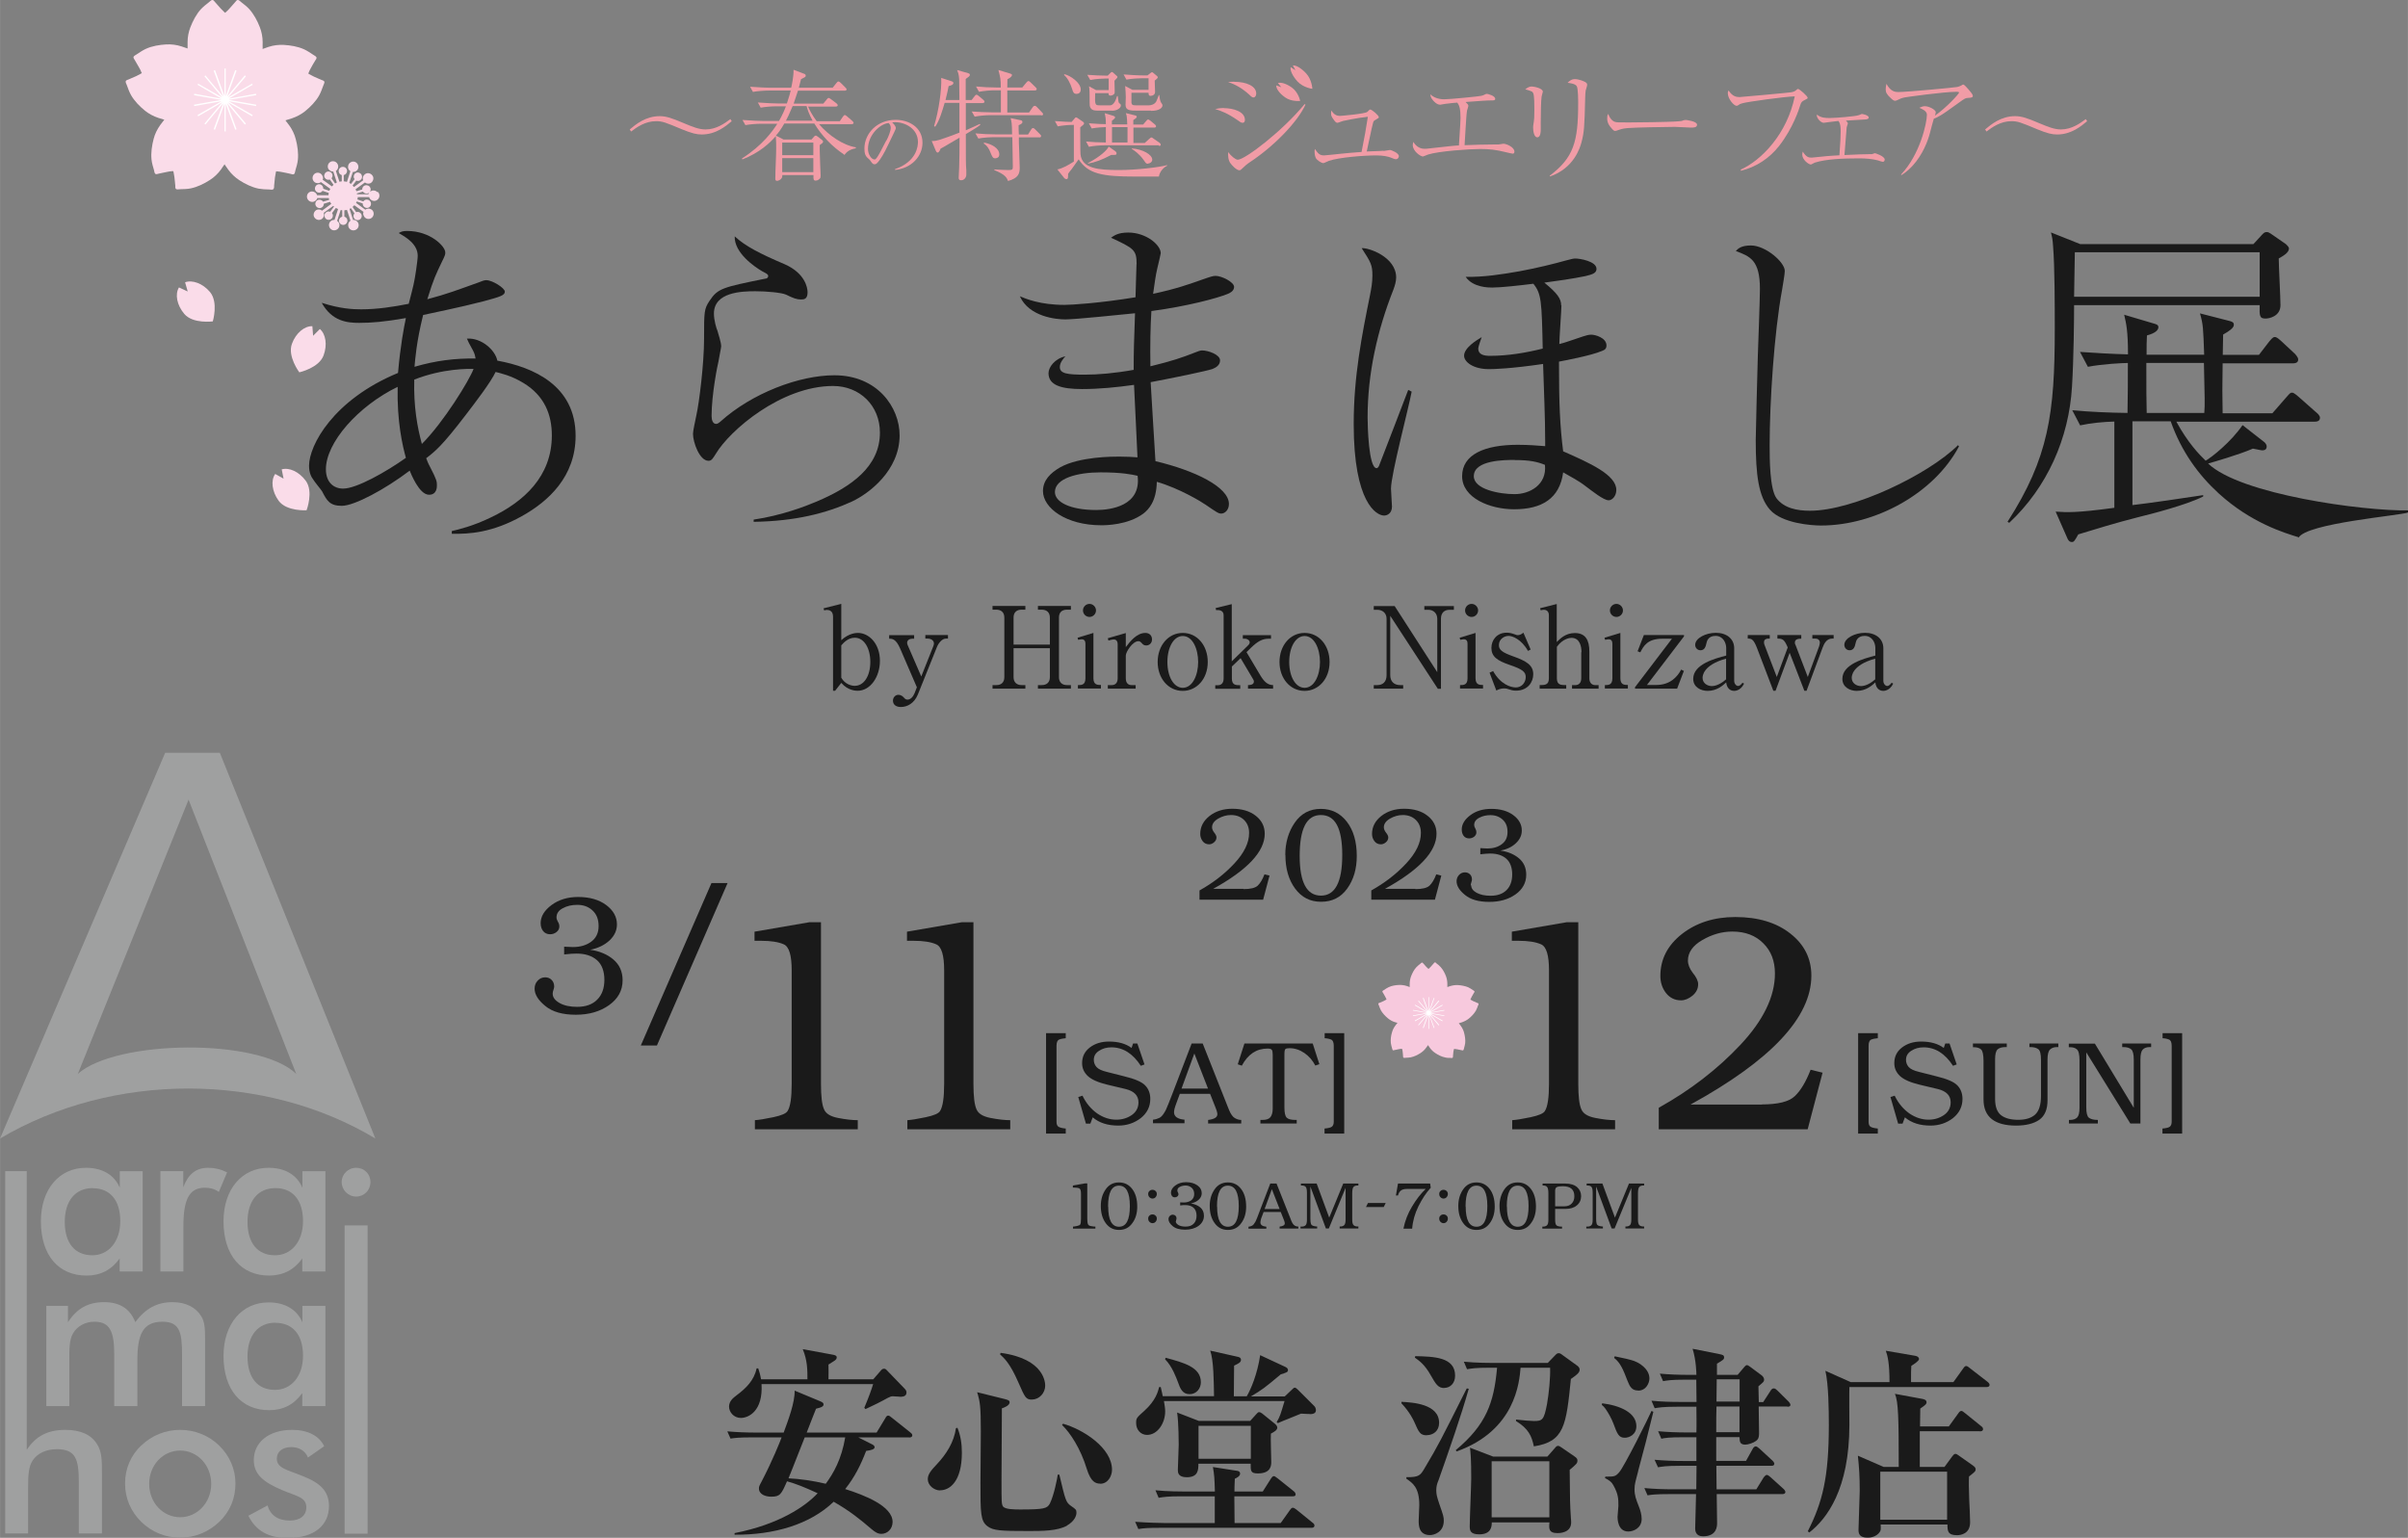 <?xml version="1.0" encoding="UTF-8"?><svg id="_レイヤー_2" xmlns="http://www.w3.org/2000/svg" width="69.03mm" height="44.09mm" viewBox="0 0 195.67 124.98"><rect x="0" y="0" width="195.67" height="124.98" fill="#808080" stroke="none"/><defs><style>.cls-1{fill:#f7c9dd;}.cls-2{fill:#fff;}.cls-3{fill:#fadce9;}.cls-4{fill:#f19ca6;}.cls-5,.cls-6{fill:#9fa0a0;}.cls-7{fill:#1a1a1a;}.cls-6{fill-rule:evenodd;}</style></defs><g id="title"><g><g><g><path class="cls-3" d="m13.35,9.73c-.16-.05-.32-.1-.49-.15-.39-.13-.77-.33-1.09-.59-.43-.35-.86-.79-1.13-1.27-.14-.25-.24-.53-.34-.81-.03-.08-.1-.19-.09-.28.01-.12.16-.14.25-.18.21-.09.42-.18.62-.27.13-.06.24-.12.36-.19.01,0,.07-.05.08-.05h0s-.03-.07-.04-.08c-.05-.13-.11-.25-.18-.37-.11-.2-.23-.39-.34-.59-.05-.09-.16-.2-.1-.3.05-.08.17-.13.24-.18.24-.16.49-.33.75-.45.5-.23,1.11-.33,1.66-.36.41-.02.84.03,1.23.16.17.05.34.12.5.17,0,0,0,0,0,0,0,0,0,.01,0,.02,0-.18,0-.36,0-.54,0-.41.08-.83.23-1.21.2-.51.48-1.06.86-1.47.2-.21.43-.39.66-.57.07-.05.15-.15.24-.17.11-.03.18.11.25.18.15.17.3.34.45.51.09.1.19.2.29.29.01,0,.07.06.07.06,0,0,.06-.05.07-.06.1-.09.2-.18.29-.29.15-.17.31-.34.45-.51.07-.08.14-.21.25-.18.09.02.17.12.24.17.23.18.47.36.66.57.37.41.66.95.86,1.47.15.38.23.81.23,1.22,0,.17-.01.35,0,.53,0,0-.01.01-.02.02,0,0,.02,0,.02,0,.16-.05.32-.12.48-.17.39-.13.82-.18,1.23-.16.55.03,1.16.13,1.66.36.26.12.51.29.75.45.07.05.19.1.24.18.06.1-.04.21-.1.3-.12.19-.23.39-.34.59-.07.12-.13.24-.18.37,0,.01-.03.08-.03.08,0,0,.06.04.08.05.12.07.24.13.36.19.21.09.41.19.62.27.1.04.24.07.25.18,0,.09-.06.2-.09.28-.1.27-.2.55-.34.81-.27.48-.7.92-1.13,1.27-.32.26-.7.46-1.09.59-.17.05-.34.1-.51.16,0,0,0,0,0,0h0s-.01,0-.02-.01c.1.14.22.28.32.42.24.33.43.72.53,1.12.14.53.23,1.14.17,1.69-.03.29-.12.57-.2.85-.03.09-.03.21-.09.28-.08.09-.21.02-.31,0-.22-.05-.44-.1-.67-.14-.14-.03-.27-.05-.41-.06-.01,0-.08,0-.09,0,0,0-.02.07-.02.09-.03.13-.05.27-.07.4-.03.23-.05.45-.07.68,0,.1.01.25-.1.3-.08.04-.21,0-.3,0-.29,0-.59-.02-.87-.07-.54-.11-1.09-.38-1.55-.68-.34-.22-.66-.52-.9-.85-.1-.14-.2-.29-.3-.43,0-.01,0-.02.01-.03,0,0-.01.01-.02.02,0,0,0,0,0,0,0,0,0,0,0,0-.1.13-.19.28-.29.42-.24.33-.55.63-.9.85-.46.3-1.01.57-1.55.68-.28.06-.58.06-.87.07-.09,0-.21.03-.3,0-.11-.05-.09-.19-.09-.3-.02-.23-.04-.45-.07-.68-.02-.14-.04-.27-.07-.4,0-.01-.02-.08-.02-.09,0,0-.07,0-.09,0-.14.01-.27.03-.41.06-.22.04-.45.09-.67.14-.1.02-.24.09-.31,0-.06-.07-.07-.2-.09-.28-.08-.28-.17-.56-.2-.85-.06-.55.03-1.16.17-1.69.1-.4.29-.78.53-1.12.1-.14.22-.28.32-.42.01,0,.02,0,.04,0,0,0-.02,0-.03,0Z"/><polygon class="cls-2" points="20.82 7.73 20.8 7.62 18.58 8.02 20.53 6.89 20.48 6.8 18.53 7.92 19.98 6.2 19.89 6.13 18.45 7.85 19.22 5.74 19.11 5.7 18.34 7.82 18.34 5.57 18.24 5.57 18.24 7.82 17.47 5.7 17.36 5.74 18.13 7.85 16.69 6.13 16.61 6.2 18.05 7.92 16.1 6.8 16.05 6.89 18 8.02 15.78 7.62 15.76 7.73 17.98 8.12 15.76 8.51 15.78 8.62 18 8.23 16.05 9.35 16.1 9.45 18.05 8.32 16.61 10.05 16.69 10.12 18.13 8.39 17.36 10.51 17.47 10.54 18.24 8.43 18.24 10.68 18.34 10.68 18.34 8.43 19.11 10.54 19.22 10.51 18.45 8.39 19.89 10.12 19.98 10.05 18.53 8.32 20.48 9.45 20.53 9.35 18.58 8.23 20.8 8.62 20.82 8.51 18.6 8.12 20.82 7.73"/></g><path class="cls-3" d="m30.64,15.6c-.08-.08-.19-.12-.3-.12h0c-.19,0-.36.13-.41.31-.11,0-.8,0-.93,0,0-.02,0-.05,0-.07.19-.06.43-.13.49-.15.08.13.24.19.39.15.09-.03.16-.09.2-.17.04-.08.05-.17.02-.26-.03-.09-.09-.16-.17-.2-.08-.04-.17-.05-.26-.03-.14.04-.24.18-.24.32,0,0,0,.01,0,.02-.06.02-.29.09-.47.14-.02-.05-.05-.11-.07-.16.09-.07.67-.49.76-.55.15.12.36.13.51.02.09-.07.15-.17.17-.28.02-.11,0-.22-.08-.32-.07-.09-.17-.15-.28-.17-.11-.02-.22,0-.32.08-.15.11-.21.3-.15.48,0,0,0,.01,0,.02-.09.07-.63.46-.74.54-.03-.04-.07-.08-.11-.12.12-.16.27-.35.3-.4.14.06.3.02.4-.11.11-.15.08-.36-.07-.48-.07-.05-.16-.08-.25-.07-.09.01-.17.06-.22.13-.04.06-.07.13-.07.2,0,.08.02.15.07.21-.04.05-.18.24-.29.39-.04-.03-.09-.06-.14-.09.04-.11.25-.77.29-.88.19,0,.37-.1.43-.29.07-.22-.05-.46-.27-.54-.11-.03-.22-.03-.32.03-.1.05-.18.14-.21.25-.03.09-.03.18,0,.26.03.09.09.17.17.22-.04.11-.24.74-.28.87-.08-.02-.17-.04-.26-.04v-.51c.16-.04.26-.17.27-.33,0-.09-.03-.18-.1-.24-.06-.07-.15-.1-.24-.1-.09,0-.18.03-.24.1-.07.06-.1.15-.1.24,0,.16.1.29.25.33v.51c-.07,0-.13.02-.19.03l-.29-.88c.16-.1.23-.3.17-.49-.04-.11-.11-.2-.21-.25-.1-.05-.22-.06-.32-.03-.11.04-.2.11-.25.21-.05.1-.06.22-.03.32.06.18.24.3.43.29l.29.89s-.09.05-.14.08c-.11-.16-.26-.37-.29-.42.05-.06.08-.14.08-.21,0-.07-.02-.14-.06-.2-.11-.15-.32-.19-.47-.08-.07.05-.12.13-.14.22-.02.09,0,.18.06.25.09.13.25.17.39.12.03.05.18.26.3.43-.04.04-.09.08-.13.13-.11-.08-.65-.48-.75-.54.04-.09.04-.19,0-.28-.03-.08-.08-.16-.15-.21-.19-.14-.46-.1-.59.09-.07.09-.09.2-.08.32.02.11.08.21.17.28.16.11.37.1.51-.01.09.07.66.48.76.55-.02.04-.05.08-.07.13,0,.01,0,.02-.01.03-.19-.06-.43-.15-.49-.17,0,0,0-.01,0-.02,0-.14-.09-.28-.23-.33-.09-.03-.18-.02-.26.02-.08.04-.14.11-.17.2-.06.18.03.37.21.43.15.05.3,0,.39-.13.06.02.31.11.5.17-.01.06-.02.13-.02.19-.13,0-.81,0-.93,0,0,0,0-.02,0-.02-.06-.17-.22-.29-.4-.29-.11,0-.22.04-.3.12-.08.08-.12.19-.12.3,0,.23.19.43.43.43.19,0,.36-.13.41-.31.11,0,.82,0,.94,0,0,.05.02.09.03.14-.19.06-.44.14-.5.15-.08-.13-.24-.19-.39-.15-.09.03-.16.09-.2.17-.04.08-.05.17-.02.26.06.18.25.28.43.23.14-.04.24-.18.24-.32,0,0,0-.01,0-.02.06-.02.32-.1.51-.16.03.06.06.12.1.17-.11.08-.66.48-.75.55-.15-.12-.36-.13-.51-.02-.09.07-.15.17-.17.28-.02.11,0,.22.08.32.14.19.4.23.59.09.15-.11.21-.3.15-.48,0,0,0-.01,0-.02.1-.07.67-.49.77-.56.02.02.04.04.06.06-.12.16-.28.37-.31.42-.14-.06-.3-.02-.4.11-.11.15-.08.36.07.48.15.11.36.08.48-.07.04-.06.07-.13.07-.2,0-.08-.02-.15-.07-.21.04-.05.19-.26.31-.42.06.03.12.06.18.09-.04.12-.25.77-.29.88-.19-.01-.37.1-.43.29-.07.22.05.46.27.54.22.07.46-.05.54-.27.03-.09.03-.18,0-.26-.03-.09-.09-.17-.17-.22.04-.11.25-.77.29-.88.04,0,.09.01.13.02v.52c-.16.04-.26.17-.27.32,0,.19.15.34.34.35.19,0,.34-.15.35-.34,0-.16-.1-.29-.25-.33v-.52c.07,0,.14-.02.21-.03l.29.88c-.16.1-.23.3-.17.49.07.22.31.35.54.27.22-.07.35-.31.27-.54-.06-.18-.24-.3-.43-.29l-.29-.89s.07-.04.11-.06c.11.16.26.37.29.42-.05.06-.08.14-.08.21,0,.07.02.14.06.2.11.15.32.19.47.08.15-.11.19-.32.08-.47-.09-.13-.25-.17-.39-.12-.03-.05-.18-.26-.29-.42.05-.04.1-.09.14-.14.11.08.65.47.75.54-.04.09-.04.19,0,.28.03.08.08.16.15.21.19.14.46.1.59-.09.14-.19.1-.46-.09-.59-.16-.11-.37-.1-.51.01-.09-.07-.65-.47-.75-.55.02-.04.04-.08.06-.12.19.06.42.14.48.16,0,0,0,.01,0,.02,0,.14.09.28.23.33.18.06.37-.03.43-.21.03-.09.02-.18-.02-.26-.04-.08-.11-.14-.2-.17h0c-.15-.05-.3,0-.39.13-.06-.02-.29-.1-.48-.16.02-.06.03-.13.03-.19.13,0,.81,0,.93,0,0,0,0,.02,0,.02.06.17.22.29.4.29.23,0,.43-.19.43-.43,0-.11-.04-.22-.12-.3Z"/><path class="cls-3" d="m22.89,38.15l.15.75-.68-.38c-.37.52-.27,1.42.28,2.18.65.88,2.27.77,2.27.77,0,0,.58-1.52-.07-2.4-.55-.74-1.35-1.1-1.96-.92Z"/><path class="cls-3" d="m25.98,26.75l-.54.54-.06-.78c-.64-.02-1.34.55-1.66,1.43-.38,1.02.6,2.32.6,2.32,0,0,1.59-.35,1.97-1.37.32-.86.18-1.74-.3-2.15Z"/><path class="cls-3" d="m15.04,22.95l.21.74-.71-.33c-.34.55-.17,1.44.43,2.15.7.83,2.32.61,2.32.61,0,0,.47-1.56-.23-2.39-.59-.7-1.43-1-2.02-.79Z"/></g><g><path class="cls-7" d="m73.87,116.82h-4.13l1.15.58c.07.03.18.12.18.21,0,.18-.26.25-.69.31-.44,1.15-.94,2.14-1.7,3.1,1.55.49,3.85,1.38,3.85,2.67,0,.58-.43.97-.91.97-.28,0-.49-.12-.82-.4-.89-.76-1.7-1.43-3.06-2.21-1.93,1.86-4.86,2.7-8.05,2.68v-.13c3.62-.71,5.75-2.17,6.75-3.24-1.1-.51-1.83-.79-2.49-.97-.46,1.05-.56,1.25-1.28,1.25-.46,0-1-.18-1-.67,0-.15.02-.2.23-.59.86-1.65,1.5-3.24,1.61-3.56h-2.37c-1.14,0-1.47.05-1.78.1l-.26-.59c.77.07,1.55.1,2.34.1h2.24c.36-.99.92-2.45.89-3.41l2.09.87c.18.08.26.13.26.25,0,.13-.08.23-.61.35-.08.2-.51,1.28-.76,1.94h5.68l.71-1.17c.05-.1.12-.21.23-.21.1,0,.18.08.31.18l1.47,1.17c.08.07.18.13.18.25,0,.16-.16.18-.26.18Zm-.79-3.31c-.1,0-.46-.03-.54-.03-.12,0-.2.03-.4.13-.59.33-1.2.63-1.81.91l-.1-.1c.38-.91.59-1.5.72-1.93h-9.07c.13,2.21-1.07,2.75-1.68,2.75-.58,0-.96-.48-.96-.92s.33-.71.64-.94c.72-.54,1.4-1.19,1.6-2.17h.13c.08.23.16.48.23.89h3.77c0-.76,0-1.53-.38-2.45l2.5.46c.23.05.26.13.26.2,0,.15-.08.2-.18.28-.05.03-.33.2-.49.31.02.49,0,.67,0,1.2h3.64l.64-.74c.07-.08.15-.12.23-.12.1,0,.15.03.26.15l1.37,1.42c.17.17.2.25.2.36,0,.35-.35.35-.59.35Zm-7.69,3.31c-.99,2.5-1.09,2.78-1.32,3.33.84.03,2.04.2,3.03.44.63-.86,1.28-1.99,1.58-3.77h-3.29Z"/><path class="cls-7" d="m76.39,121.13c-.48,0-1-.4-1-.91,0-.43.31-.76.74-1.22.74-.79,1.38-1.75,1.55-2.93l.12-.03c.26.64.36,1.3.36,2.02,0,2.35-.99,3.06-1.76,3.06Zm10.32,2.86c-.77.44-2.04.44-3.13.44-2.26,0-2.86-.03-3.33-.38-.58-.43-.58-1.07-.58-3.54,0-.66.03-3.57.03-4.17,0-2.07-.07-2.44-.3-3.19l2.26.56c.33.08.38.15.38.26,0,.26-.44.43-.63.49,0,.92-.03,4.99-.03,5.83,0,1.76,0,1.96.12,2.14.17.25.94.25,1.42.25,1.93,0,2.17-.08,2.39-.48.33-.66.61-2.07.64-2.35h.13c.51,2.14.53,2.24.96,2.55.38.26.43.3.43.54,0,.23-.13.67-.76,1.04Zm-2.83-10.24c-.53,0-.58-.15-1.14-1.42-.66-1.51-1.12-1.93-1.48-2.26l.05-.12c3.62.49,3.62,2.5,3.62,2.67,0,.59-.48,1.12-1.05,1.12Zm5.53,6.83c-.38,0-.77-.13-1.1-1.2-.51-1.66-1.33-2.91-2.01-3.57l.08-.1c1.63.46,3.98,1.96,3.98,3.74,0,.51-.33,1.14-.96,1.14Z"/><path class="cls-7" d="m106.55,124.17h-12.27c-1,0-1.37.03-1.78.1l-.26-.59c.99.08,2.16.1,2.34.1h4.13v-2.17h-2.78c-1,0-1.37.05-1.78.12l-.26-.61c.99.1,2.16.1,2.34.1h2.49c-.03-1.12-.05-1.35-.16-1.99l1.98.31c.12.02.23.07.23.23,0,.2-.28.35-.43.41-.03.63-.03.81-.03,1.04h2.3l.66-1.04c.07-.1.13-.21.25-.21.05,0,.1.03.3.18l1.3,1.04c.1.07.16.18.16.26,0,.15-.13.16-.25.16h-4.73c0,.35.02,1.86.02,2.17h3.75l.74-1.04c.12-.16.15-.2.25-.2.08,0,.15.05.3.16l1.28,1.04c.12.08.17.15.17.25,0,.15-.13.18-.25.18Zm-.12-9.25s-.3,0-.71-.03c-.53.23-1.37.54-1.88.77l-.1-.08c.28-.48.31-.61.64-1.71h-9.8c.05.31.1.59.1.84,0,.97-.63,1.91-1.47,1.91-.51,0-.89-.41-.89-.96,0-.4.03-.43.67-1,.92-.84,1.1-1.53,1.2-1.93h.13c.12.51.13.58.16.74h4.17c-.02-1.25-.03-2.91-.31-3.7l2.27.51c.13.03.23.1.23.23,0,.21-.18.3-.56.48,0,.4-.02,2.14-.02,2.49h1.05c.33-.56.86-1.79,1.09-3.34l2.06.96c.1.05.2.13.2.25,0,.17-.12.2-.59.35-1.3,1.09-1.48,1.23-2.42,1.79h2.75l.59-.56c.1-.1.16-.15.21-.15.08,0,.15.05.26.16l1.35,1.35c.07.07.12.2.12.33,0,.31-.36.31-.53.31Zm-9.76-1.61c-.59,0-.77-.46-.96-1-.12-.31-.46-1.27-1.04-1.84l.05-.12c1.51.41,2.86.77,2.86,1.99,0,.51-.36.97-.92.97Zm6.6,3.21c-.03.36.03,1.96.03,2.29,0,.26,0,.94-1.09.94-.59,0-.59-.21-.58-.79h-4.25c0,.51-.02,1.1-.95,1.1-.72,0-.72-.41-.72-.61,0-.26.07-1.7.07-2.03,0-.05,0-1.81-.13-2.62l1.76.68h4.18l.46-.51c.12-.13.18-.2.25-.2.1,0,.18.05.25.1l1.04.84c.1.08.2.21.2.31,0,.2-.21.33-.51.49Zm-1.63-.64h-4.25v2.68h4.25v-2.68Z"/><path class="cls-7" d="m115.93,116.65c-.53,0-.64-.25-1-1.07-.08-.18-.38-.82-1.05-1.53v-.12c.94.05,3.06.18,3.06,1.71,0,.66-.48,1-1,1Zm.94,3.7c-.1.26-.16.46-.16.77s.05.53.25,1.12c.33.94.36,1.05.36,1.35,0,.96-.81,1.17-1.12,1.17-.92,0-.92-.81-.92-1.17,0-.2.05-1.09.05-1.27,0-1.43-.53-1.78-1.05-2.14v-.13c1.04.03,1.15-.18,1.45-.67,1.17-1.96,1.38-2.4,3.34-6.31.05-.08.08-.15.12-.23l.16.03c-.64,2.26-1.6,5-2.47,7.47Zm.49-7.54c-.51,0-.69-.33-1.09-1.02-.51-.92-.99-1.23-1.3-1.45l.03-.12c1.51.03,3.24.07,3.24,1.58,0,.63-.4,1-.89,1Zm10.29-.76c-.38,3.82-.54,5.12-3.01,5.5-.18-.86-.44-1.43-1.45-2.06v-.12c.59.07,1.19.12,1.45.12.69,0,.82-.07,1.07-1.38.15-.86.28-2.14.25-2.95h-2.4c-.1,1.19-.43,5.1-5.19,6.8l-.08-.1c2.47-2.06,3.11-3.85,3.36-6.7h-.66c-1,0-1.37.05-1.78.12l-.26-.61c1,.1,2.16.1,2.34.1h4.48l.59-.61c.15-.16.2-.18.31-.18.07,0,.15.03.3.15l1.19.86c.13.1.2.2.2.31,0,.21-.1.35-.69.76Zm-.1,7.39c.02,2.58.03,2.86.1,3.94.02.18.02.31.02.36,0,.86-.99.86-1.1.86-.74,0-.71-.38-.66-.87h-4.69c0,.3-.02.97-1.02.97-.76,0-.77-.35-.77-.69,0-.61.12-3.31.12-3.85,0-1.61-.05-2.09-.1-2.5l1.88.72h4.41l.59-.67c.13-.17.2-.2.28-.2s.16.05.26.12l1.05.72c.21.15.26.21.26.35,0,.23-.07.28-.63.76Zm-1.65-.68h-4.69v4.56h4.69v-4.56Z"/><path class="cls-7" d="m132.03,116.85c-.49,0-.61-.3-.92-1.14-.16-.43-.41-.86-.64-1.2-.12-.16-.18-.23-.31-.33l.03-.13c1.47.18,2.78.77,2.78,1.86,0,.71-.61.94-.94.94Zm1.09,2.7c-.21.81-.3,1.07-.3,1.48,0,.51.13.84.33,1.35.15.36.25.72.25,1.07,0,.74-.66,1.02-1.09,1.02-.86,0-.87-1.04-.87-1.19,0-.13.07-.76.07-.89,0-.56,0-.95-.41-1.68-.15-.28-.33-.4-.68-.58l.03-.12c.74,0,.81,0,1.12-.35.4-.43,2.42-4.49,2.63-4.99l.15.07c-.44,1.81-.79,3.18-1.23,4.79Zm-.02-6.54c-.48,0-.66-.3-.84-.76-.36-.94-.59-1.5-1.1-1.89l.05-.13c.97.21,1.09.23,1.32.3.72.18,1.5.76,1.5,1.5,0,.35-.25.99-.92.99Zm12.13,1.3h-2.32c0,.31.03,1.84.03,2.21,0,.31-.08.48-.25.59-.21.16-.64.3-.86.3-.46,0-.46-.25-.48-.61h-1.89v1.93h2.42l.54-.97c.03-.07.13-.21.25-.21.1,0,.21.12.3.18l1.05.97s.16.15.16.25c0,.18-.16.18-.25.18h-4.46l.02,1.91h3.23l.59-.96s.15-.21.26-.21c.1,0,.26.15.3.18l1.05.95c.1.08.16.21.16.25,0,.16-.16.18-.25.18h-5.33l.03,2.34c0,.25,0,1.09-1.15,1.09-.59,0-.63-.46-.63-.63,0-.4.07-2.35.07-2.8h-2.16c-1.14,0-1.47.05-1.78.1l-.26-.59c.77.07,1.56.1,2.34.1h1.88l.02-1.91h-1.35c-1.15,0-1.47.07-1.78.12l-.28-.61c.77.07,1.56.1,2.35.1h1.05v-1.93h-1.07c-1.14,0-1.45.05-1.78.12l-.26-.61c.77.07,1.56.1,2.34.1h.77c.02-.54,0-1.68,0-2.09h-1.61c-1.14,0-1.45.07-1.78.12l-.26-.61c.77.08,1.56.1,2.34.1h1.32l-.02-1.81h-.92c-1.14,0-1.47.07-1.78.12l-.26-.61c.77.07,1.55.1,2.34.1h.63c0-.12-.02-1.2-.31-2.12l2.21.44c.23.05.35.08.35.26,0,.16-.07.21-.58.51v.91h1.68l.56-.66c.08-.08.12-.13.2-.13.07,0,.18.08.25.13l.89.66c.12.08.25.21.25.4,0,.15-.05.18-.46.53,0,.08.02.86.03,1.28h.36l.59-.91c.05-.08.13-.2.25-.2s.18.05.3.16l.92.91s.15.16.15.26c0,.16-.16.16-.25.16Zm-3.87,0h-1.88c-.02.72-.02.86-.02,2.09h1.89v-2.09Zm0-2.21h-1.86l-.02,1.81h1.88v-1.81Z"/><path class="cls-7" d="m161.41,112.73h-11.13c-.02.49,0,2.63,0,3.06,0,5.25-1.84,7.66-3.26,8.76l-.12-.1c1.19-2.35,1.71-4.36,1.71-8.63,0-1.22-.02-3.28-.28-4.41l2.06.92h3.15c0-1.53-.15-2.14-.3-2.55l2.39.41c.21.03.31.16.31.26,0,.15-.38.4-.63.56-.02.18-.02.72-.02,1.32h3.44l.79-1.1c.08-.12.15-.21.25-.21.08,0,.2.08.31.18l1.42,1.1c.1.08.17.16.17.25,0,.16-.15.18-.26.18Zm-.54,3.59h-4.87v2.9h2.01l.63-.86c.08-.1.15-.2.25-.2.08,0,.17.05.3.15l1.12.79c.18.13.23.21.23.31,0,.16-.05.2-.54.59-.02.35-.02.96.02,1.94.02.49.07,1.28.07,1.78,0,.94-.76,1.05-1.07,1.05-.77,0-.77-.38-.77-.87h-5.43c.02.38.03.51-.12.67-.17.21-.49.4-.92.4-.49,0-.76-.15-.76-.61,0-.49.1-2.7.1-3.19,0-1.22-.05-1.89-.15-2.86l2.09.91h1.23c0-3.95-.03-5.29-.31-5.94l2.21.41c.16.03.36.08.36.28,0,.12-.03.18-.51.51,0,.13-.02.97-.02,1.45h2.34l.76-1.05c.08-.12.16-.21.26-.21.08,0,.16.07.3.18l1.3,1.05c.1.08.16.13.16.25,0,.15-.13.18-.25.18Zm-2.65,3.29h-5.43v3.9h5.43v-3.9Z"/></g><g><path class="cls-7" d="m36.71,43.16c.48-.11,1.71-.39,3.2-1.12,2.64-1.26,4.93-3.31,4.93-6.65,0-1.68-.59-3.22-2.3-4.26-1.01-.62-1.93-.81-2.27-.9-.39.84-1.68,2.52-2.44,3.51-1.91,2.5-2.47,2.94-3.2,3.5.08.2.14.39.31.7.56,1.07.56,1.21.56,1.51,0,.14,0,.76-.64.76-.81,0-1.49-1.77-1.57-1.96-1.99,1.51-4.49,2.86-5.52,2.86-.98,0-1.21-.42-1.6-1.18-.11-.17-.62-.78-.7-.93-.17-.22-.36-.56-.36-1.15,0-1.65,1.96-5.36,7.23-7.54.2-2.27.48-3.7.64-4.46-1.77.31-2.8.39-3.81.39-.93,0-2.19-.11-3.03-1.63,1.49.48,2.5.53,3.2.53,1.32,0,2.61-.2,3.87-.45.08-.31.42-1.6.45-1.85.03-.08.28-1.65.28-2.05,0-.98-1.01-1.54-1.54-1.85.2-.11.31-.17.67-.17,1.91,0,3.11,1.26,3.11,1.74,0,.17,0,.22-.28.78-.48,1.01-.65,1.32-1.18,3.03,1.6-.42,2.47-.76,4.12-1.35.36-.14.5-.2.67-.2.5,0,1.51.64,1.51.93,0,.31-.39.42-1.71.78-1.91.5-4.46,1.01-4.93,1.12-.56,2.27-.64,3.59-.7,4.21,1.71-.5,3.28-.7,4.96-.67-.03-.2-.06-.36-.2-.64-.36-.64-.39-.73-.5-.98,1.18-.08,2.3.93,2.47,1.79,2.92.53,6.36,2.02,6.36,6.11,0,3.31-2.21,5.33-4.37,6.53-2.41,1.35-4.29,1.46-5.69,1.43v-.25Zm-4.4-11.72c-3.23,1.57-5.83,4.54-5.83,6.7,0,1.07.64,1.57,1.4,1.57,1.09,0,3.48-1.35,5.1-2.5-.28-1.01-.73-2.94-.67-5.78Zm1.96,4.65c1.79-1.79,3.87-5.19,4.21-6.11-.39,0-2.44-.06-4.82.87-.06,2.22.25,3.87.62,5.24Z"/><path class="cls-7" d="m61.24,42.23c2.3-.34,4.23-1.09,5.1-1.46,2.86-1.21,5.16-2.86,5.16-5.61,0-2.21-1.65-3.79-3.81-3.79-4.21,0-8.41,3.62-9.53,5.52-.25.39-.34.56-.59.56-.73,0-1.26-1.51-1.26-2.19,0-.25.17-.98.28-1.54.22-.98.62-4.15.62-6.2,0-2.19,0-2.41.45-3.08.67-1.01,1.07-1.09,4.51-1.79.11,0,.25-.06.25-.22,0-.14-.14-.2-.5-.39-.59-.34-2.27-1.49-2.22-2.83.87.81,2.1,1.43,4.07,2.27,1.65.73,1.85,1.91,1.85,2.27,0,.56-.28.59-.53.59-.36,0-.64-.11-1.21-.39-.36-.17-1.6-.28-2.5-.28-1.09,0-3.37.06-3.37,1.82,0,.56.22,1.26.28,1.37.08.28.31.98.31,1.29,0,.11-.2,1.04-.22,1.23-.06.2-.56,2.66-.56,4.43,0,.34.11.64.36.64.06,0,.14,0,.34-.17,2.58-2.33,6.42-3.78,9.28-3.78,3.5,0,5.3,2.61,5.3,4.88,0,2.86-2.5,4.74-3.87,5.38-2.07.95-4.6,1.6-7.99,1.65v-.2Z"/><path class="cls-7" d="m92.36,21.48c0-1.18-.22-1.29-2.08-2.16.25-.17.56-.42,1.4-.42,1.46,0,2.64,1.01,2.64,1.68,0,.06-.14.64-.28,1.23-.14.59-.22,1.23-.34,2.07,1.93-.42,2.78-.73,4.37-1.29.2-.06.48-.17.7-.17.5,0,1.51.5,1.51.9,0,.34-.36.5-.5.56-.87.36-3.31,1.01-6.22,1.4-.08,1.18-.11,2.92-.08,4.49,1.82-.45,2.47-.67,3.7-1.15.14-.06.36-.14.5-.14.5,0,1.46.34,1.46.81,0,.39-.34.59-.62.7-.5.17-3.06.7-5.02,1.07.06,1.15.31,5.02.39,6.42,3.2.76,5.97,2.1,5.97,3.48,0,.5-.34.78-.62.78-.22,0-.34-.08-1.29-.73-.28-.2-2.1-1.32-3.95-1.85-.03,1.63-.7,2.27-1.09,2.58-1.26.93-3.03.95-3.42.95-2.86,0-4.74-1.4-4.74-2.78,0-.87.59-1.46,1.4-1.93,1.57-.87,4.26-.87,4.79-.87.64,0,1.07.03,1.49.06-.03-.93-.25-5.05-.28-5.89-1.43.2-2.83.34-4.23.34-1.68,0-2.72-.31-2.72-1.29,0-.48.5-1.18,1.37-1.37-.2.22-.45.53-.45.87,0,.53.59.62,2.02.62,1.09,0,2.41-.11,3.98-.39,0-1.54.03-2.35.11-4.6-1.12.11-4.85.5-5.66.5-.73,0-2.94-.2-3.7-1.88.48.2,1.65.7,3.62.7.56,0,2.86-.14,5.78-.62,0-.42.08-2.3.08-2.69Zm-2.94,16.91c-1.85,0-3.7.48-3.7,1.6,0,.81,1.23,1.46,3.36,1.46,1.18,0,3.67-.34,3.36-2.78-.48-.11-1.26-.28-3.03-.28Z"/><path class="cls-7" d="m114.71,31.83c-.22,1.23-1.68,6.73-1.68,7.88,0,.22.08,1.26.08,1.46,0,.53-.36.73-.64.73-.62,0-2.47-1.04-2.47-7.43,0-3.92.67-7.23,1.32-10.46.11-.56.2-1.04.2-1.6,0-.87-.11-1.07-.87-2.24.53-.06,2.8.7,2.8,2.38,0,.34-.11.67-.22.98-1.32,3.34-2.1,6.84-2.1,10.4,0,.67.08,4.12.73,4.12.11,0,.2-.17.22-.25.64-1.68,1.71-4.4,2.35-6.11l.28.14Zm12.17-7.01c0,.39-.17,2.64-.17,3.14.45-.11.59-.17,1.93-.62.25-.08.45-.14.67-.14.31,0,1.23.25,1.23.87,0,.25-.11.36-.36.45-.9.39-3.2.81-3.5.87,0,3.45.08,5.24.34,7.29,2.16.95,4.32,1.91,4.32,3.14,0,.5-.34.84-.62.84-.42,0-1.35-.76-1.88-1.15-.53-.42-1.23-.78-1.82-1.12-.28,2.13-1.74,3-3.98,3-1.99,0-4.23-.93-4.23-2.69s1.82-2.55,4.51-2.55c.9,0,1.6.06,2.24.11v-.34c0-2.1-.11-4.23-.17-6.34-2.66.39-4.04.42-4.4.42-1.29,0-2.02-.59-2.02-1.09,0-.64,1.01-1.26,1.43-1.51-.06.17-.28.78-.28.93,0,.48.45.59.95.59,1.46,0,2.94-.25,4.29-.59-.08-3.87-.11-4.46-.76-5.27-1.12.14-2.64.31-3.34.31-.28,0-1.57,0-2.16-.87,1.46.03,2.92-.2,4.35-.45,1.49-.28,2.64-.56,3.87-.9.39-.11.56-.14.7-.14.34,0,1.71.22,1.71.84,0,.34-.31.45-.9.59-1.09.22-2.27.39-3.34.53,1.07.87,1.37,1.32,1.37,1.85Zm-3.78,12.56c-.81,0-3.34,0-3.34,1.32,0,1.07,2.07,1.46,3.31,1.46s2.64-.76,2.47-2.38c-.62-.25-1.23-.39-2.44-.39Z"/><path class="cls-7" d="m159.18,36.29c-2.02,3.81-6.79,6.42-11.21,6.42-.76,0-3.17-.17-4.15-1.29-.93-1.07-1.15-2.83-1.15-5.66,0-.42.14-5.97.17-6.84s.17-4.65.17-5.44c0-2.36-.81-2.64-1.96-3.08.2-.22.48-.45,1.23-.45,1.18,0,2.75,1.35,2.75,2.07,0,.25-.14,1.04-.22,1.54-.64,3.45-1.01,9.08-1.01,12.62,0,1.09,0,3.56.56,4.32.62.81,1.68,1.01,2.72,1.01,3.5,0,9.59-2.92,12.03-5.33l.08.11Z"/><path class="cls-7" d="m185.17,21.01c0,.62.14,3.17.14,3.79,0,.9-.9,1.09-1.21,1.09-.5,0-.5-.22-.48-1.09h-15.08c0,1.09-.03,4.35-.17,6.62-.25,4.21-2.02,8.19-5.1,11.07l-.14-.08c3.34-5.21,3.84-8.78,3.84-15.67,0-1.74,0-5.08-.14-6.76-.03-.5-.08-.73-.17-1.09l2.38.95h14.07l.59-.64c.22-.25.31-.34.48-.34.11,0,.17,0,.56.28l1.01.7c.06.06.25.22.25.36,0,.34-.5.62-.84.81Zm1.6,22.65c-1.18-.36-3.87-1.18-6.48-3.56-1.63-1.49-3.03-3.39-3.9-5.86h-3.11v6.81c1.26-.14,4.54-.62,5.75-.81v.11c-1.37.7-4.37,1.46-5.16,1.65-1.91.48-3.81,1.07-4.99,1.43-.31.56-.36.62-.53.62-.22,0-.31-.2-.36-.31l-.95-2.16c.95.06,1.68.11,4.77-.31v-7.01c-.93.03-1.85.11-2.78.31l-.64-1.23c1.49.14,2.97.2,4.49.22.03-1.23.03-2.8.03-4.06-.42,0-2.05.08-3.25.31l-.64-1.21c1.09.08,2.66.17,3.9.2,0-1.88-.14-2.5-.31-3.22l2.36.7c.22.06.42.11.42.31,0,.22-.22.48-.93.67-.03.39-.03.93-.03,1.57h4.68c-.08-2.21-.08-2.44-.34-3.36l2.3.59c.34.08.45.14.45.34,0,.25-.36.5-.87.79,0,.25-.03,1.4-.03,1.65h2.94l.84-1.09c.28-.34.36-.36.45-.36.11,0,.22.06.5.31l1.15,1.07c.03.06.25.25.25.45,0,.25-.22.31-.42.31h-5.72c-.03,1.74-.03,2.78,0,4.06h4.04l1.15-1.32c.28-.31.31-.36.45-.36.08,0,.17.03.5.31l1.46,1.29c.08.06.31.25.31.45,0,.31-.34.31-.45.31h-11.22c.95,1.74,1.85,2.66,2.38,3.17.5-.28,2.05-1.51,3-2.89l1.79,1.4c.08.08.17.2.17.34,0,.31-.28.31-.39.31-.06,0-.14-.03-.73-.14-1.09.48-3.31,1.12-3.64,1.21,2.61,2.52,12.6,3.87,16.25,3.81v.17c-.62.25-8.26.87-8.9,2.05Zm-3.14-23.16h-15.03c-.03,1.01-.03,2.61-.06,3.62h15.08v-3.62Zm-4.54,9h-4.68c0,2.07,0,3.17.03,4.06h4.68c.06-.73.03-1.15-.03-4.06Z"/></g><g><path class="cls-7" d="m68.36,49.08v2.95c.64-.59,1.24-.59,1.36-.59.87,0,1.78.85,1.78,2.27,0,1.3-.78,2.43-1.81,2.43-.12,0-.78,0-1.33-.64l-.5.64h-.17v-6.03c0-.49-.35-.54-.49-.54-.08,0-.15.02-.23.04l-.05-.17,1.43-.36Zm0,6c.31.54.83.66,1.09.66.78,0,1.27-.84,1.27-1.94s-.49-1.97-1.26-1.97c-.56,0-.91.41-1.1.62v2.63Z"/><path class="cls-7" d="m74.5,55.85l-1.36-3.15c-.34-.78-.64-.79-.89-.79v-.29h2.03v.29h-.16c-.21,0-.41.12-.41.33,0,.07.03.16.04.18l1.11,2.56.99-2.49c.02-.05.04-.16.04-.19,0-.25-.24-.4-.51-.4h-.19v-.29h1.84v.29h-.17c-.32,0-.61.39-.73.69l-1.55,3.86c-.29.71-.86,1.01-1.37,1.01-.1,0-.64,0-.65-.52,0-.26.2-.47.43-.47.25,0,.38.14.49.26.08.09.15.13.26.13.26,0,.46-.24.58-.53l.19-.49Z"/><path class="cls-7" d="m85.31,52.39v-2.2c0-.4-.24-.64-.66-.64h-.31v-.3h2.68v.3h-.32c-.41,0-.65.22-.65.64v4.85c0,.41.25.64.65.64h.32v.29h-2.68v-.29h.31c.41,0,.66-.23.66-.64v-2.36h-2.95v2.36c0,.41.26.64.65.64h.31v.29h-2.67v-.29h.31c.39,0,.65-.21.65-.64v-4.85c0-.41-.25-.64-.65-.64h-.31v-.3h2.67v.3h-.31c-.38,0-.65.2-.65.64v2.2h2.95Z"/><path class="cls-7" d="m87.59,55.68c.28,0,.61,0,.61-.55v-2.82c0-.2-.08-.35-.29-.35-.02,0-.16,0-.3.04l-.05-.17,1.29-.39v3.68c0,.55.34.55.61.55v.29h-1.87v-.29Zm1.47-6.07c0,.29-.24.53-.53.53s-.53-.24-.53-.53.24-.53.53-.53.53.25.53.53Z"/><path class="cls-7" d="m91.49,52.58c.33-.43.87-1.14,1.58-1.14.32,0,.54.2.54.53s-.25.49-.47.49c-.19,0-.29-.1-.36-.19-.06-.06-.14-.16-.27-.16-.48,0-1.03.88-1.03,1.17v1.85c0,.37.19.55.46.55h.34v.29h-2.26v-.29h.33c.27,0,.47-.18.47-.55v-2.76c0-.18-.06-.4-.32-.4-.11,0-.29.05-.43.09l-.05-.19,1.46-.42v1.14Z"/><path class="cls-7" d="m96.11,56.15c-1.19,0-2.04-1.03-2.04-2.35s.85-2.36,2.04-2.36,2.03,1.04,2.03,2.36c0,1.39-.91,2.35-2.03,2.35Zm0-4.46c-.72,0-1.25.89-1.25,2.11s.53,2.1,1.25,2.1c.79,0,1.25-1.02,1.25-2.1s-.46-2.11-1.25-2.11Z"/><path class="cls-7" d="m100.1,53.74l1.33-1.3c.06-.06.12-.14.12-.24,0-.15-.18-.29-.39-.29h-.17v-.29h2.29v.29h-.19c-.52,0-.91.23-1.41.71l-.39.38,1.1,1.85c.31.53.61.83,1.06.83v.29h-2.04v-.29c.11,0,.48,0,.48-.29,0-.06-.03-.14-.06-.18l-1.02-1.72-.71.68v.97c0,.55.33.55.68.55v.29h-2.03v-.29h.22c.26,0,.46-.17.46-.55v-5.13c0-.39-.33-.45-.61-.42l-.04-.17,1.31-.32v4.66Z"/><path class="cls-7" d="m106.01,56.15c-1.19,0-2.04-1.03-2.04-2.35s.85-2.36,2.04-2.36,2.03,1.04,2.03,2.36c0,1.39-.91,2.35-2.03,2.35Zm0-4.46c-.72,0-1.25.89-1.25,2.11s.53,2.1,1.25,2.1c.79,0,1.25-1.02,1.25-2.1s-.46-2.11-1.25-2.11Z"/><path class="cls-7" d="m116.83,55.97l-3.86-5.92v4.83c0,.48.29.8.8.8h.25v.29h-2.39v-.29h.29c.45,0,.75-.27.75-.8v-4.6c0-.45-.33-.72-.75-.72h-.29v-.3h1.7l3.46,5.37v-4.34c0-.44-.31-.73-.72-.73h-.33v-.3h2.4v.3h-.35c-.43,0-.7.25-.7.73v5.69h-.27Z"/><path class="cls-7" d="m118.64,55.68c.28,0,.61,0,.61-.55v-2.82c0-.2-.08-.35-.29-.35-.02,0-.16,0-.3.04l-.05-.17,1.29-.39v3.68c0,.55.34.55.61.55v.29h-1.87v-.29Zm1.47-6.07c0,.29-.24.53-.53.53s-.53-.24-.53-.53.24-.53.53-.53.53.25.53.53Z"/><path class="cls-7" d="m124.38,52.79l-.22.11c-.53-.95-1.27-1.22-1.57-1.22-.33,0-.79.24-.79.75,0,.38.25.59,1.18.92,1.06.38,1.61.71,1.61,1.45,0,.62-.43,1.33-1.4,1.33-.27,0-.37-.04-.75-.16-.06-.02-.19-.02-.22-.02-.08,0-.34,0-.63.17l-.55-1.45.29-.13c.59,1.07,1.42,1.33,1.85,1.33.48,0,.8-.41.8-.84s-.27-.64-1.33-1c-.99-.34-1.46-.67-1.46-1.37,0-.64.44-1.24,1.24-1.24.25,0,.4.04.76.17.04.02.08.03.13.03.17,0,.29-.06.47-.2l.58,1.35Z"/><path class="cls-7" d="m128.51,53.01c0-.47-.13-1.17-.82-1.17-.13,0-.7.06-1.18.73v2.56c0,.55.34.55.76.55v.29h-2.16v-.29c.41,0,.75,0,.75-.55v-5.13c0-.25-.13-.44-.4-.44,0,0-.12,0-.27.04l-.04-.17,1.35-.34v3.09c.28-.28.72-.73,1.47-.73.87,0,1.18.58,1.18,1.51v2.17c0,.44.29.55.46.55h.29v.29h-2.16v-.29h.29c.17,0,.46-.1.46-.55v-2.12Z"/><path class="cls-7" d="m130.41,55.68c.28,0,.61,0,.61-.55v-2.82c0-.2-.08-.35-.29-.35-.02,0-.16,0-.3.04l-.05-.17,1.29-.39v3.68c0,.55.34.55.61.55v.29h-1.87v-.29Zm1.47-6.07c0,.29-.24.53-.53.53s-.53-.24-.53-.53.24-.53.53-.53.53.25.53.53Z"/><path class="cls-7" d="m135.86,51.91h-.78c-1.21,0-1.53.6-1.79,1.11l-.22-.09.51-1.32h3.26v.11l-3.01,3.95h.75c1.12,0,1.71-.64,2.03-1.25l.22.11-.55,1.44h-3.42v-.12l3-3.94Z"/><path class="cls-7" d="m141.71,55.58c-.28.57-.75.57-.79.57-.39,0-.61-.29-.65-.69-.26.24-.75.69-1.51.69-.54,0-1.17-.29-1.17-.98,0-1.19,1.77-1.65,2.68-1.89v-.62c0-.38-.23-.98-.87-.98-.6,0-.7.44-.73.57-.06.28-.14.6-.49.6-.24,0-.43-.19-.43-.44,0-.55.87-.98,1.68-.98.88,0,1.49.49,1.49,1.26v2.64c0,.25.17.42.31.42.17,0,.29-.17.36-.26l.12.06Zm-1.45-2.05c-1.91.52-1.91,1.45-1.91,1.56,0,.43.38.67.75.67.12,0,.57-.02,1.16-.55v-1.68Z"/><path class="cls-7" d="m145.43,53.04l-1.15,3.1h-.18l-1.33-3.48c-.29-.75-.47-.76-.75-.76v-.29h1.79v.29c-.21,0-.47,0-.47.31,0,.06.02.15.04.2l1,2.61.89-2.4c-.28-.65-.41-.72-.84-.72v-.29h1.94v.3c-.15,0-.52,0-.52.3,0,.05,0,.12.05.2l1,2.61.92-2.49c.04-.1.06-.28.06-.3,0-.21-.17-.33-.34-.33h-.27v-.29h1.73v.29h-.13c-.42,0-.64.38-.77.74l-1.3,3.5h-.18l-1.2-3.1Z"/><path class="cls-7" d="m153.83,55.58c-.28.57-.76.57-.79.57-.39,0-.61-.29-.65-.69-.26.24-.75.69-1.51.69-.54,0-1.17-.29-1.17-.98,0-1.19,1.77-1.65,2.68-1.89v-.62c0-.38-.23-.98-.87-.98-.6,0-.7.44-.73.57-.06.28-.14.6-.49.6-.24,0-.43-.19-.43-.44,0-.55.87-.98,1.68-.98.88,0,1.49.49,1.49,1.26v2.64c0,.25.17.42.31.42.17,0,.29-.17.36-.26l.12.06Zm-1.45-2.05c-1.91.52-1.91,1.45-1.91,1.56,0,.43.38.67.75.67.12,0,.57-.02,1.16-.55v-1.68Z"/></g><g><g><path class="cls-4" d="m59.46,9.85c-.48.4-1.28,1.08-2.44,1.08-.41,0-.8-.09-1.58-.41-1.39-.58-1.61-.67-2.14-.67-.87,0-1.56.49-2.02.84l-.11-.17c.48-.4,1.28-1.08,2.44-1.08.54,0,1.03.18,1.88.54.81.34,1.31.54,1.84.54.87,0,1.55-.49,2.02-.84l.11.17Z"/><path class="cls-4" d="m68.59,12.56c-.98-.65-1.81-1.52-2.42-2.52h-2.44c-.26.46-.48.75-.68.98l.62.32h2.27l.2-.23c.06-.07.1-.09.15-.09.02,0,.04,0,.14.07l.35.27c.06.05.1.09.1.15,0,.05-.02.09-.06.12-.03.03-.18.14-.21.16,0,.11,0,.26,0,.47,0,.31.07,1.96.07,2,0,.12,0,.2-.07.26-.04.04-.16.16-.33.16-.19,0-.19-.13-.18-.45h-2.53c0,.1,0,.17-.07.27-.09.13-.28.2-.36.2-.13,0-.14-.1-.14-.18,0-.69.07-1.79.07-2.49,0-.17,0-.59-.03-.97-.5.58-1.32,1.35-2.72,1.9l-.03-.08c1.68-1.07,2.5-2.24,2.87-2.82h-1.33c-.34,0-.89.04-1.26.11l-.24-.42c.74.06,1.46.08,1.63.08h1.34c.28-.49.44-.87.56-1.19h-.78c-.34,0-.9.04-1.27.11l-.23-.42c.74.06,1.45.08,1.63.08h.73c.2-.59.27-.89.31-1.05h-1.8c-.34,0-.9.04-1.27.11l-.23-.42c.74.06,1.45.08,1.63.08h1.71c.03-.12.21-.93.19-1.46l.87.33c.06.02.12.06.12.15,0,.1-.03.11-.38.28-.11.43-.14.55-.18.7h2.75l.31-.39c.05-.06.1-.12.15-.12.06,0,.16.08.18.1l.39.39c.07.07.1.1.1.15,0,.11-.12.11-.16.11h-3.79c-.2.6-.3.88-.35,1.05h2.41l.28-.34c.06-.08.1-.12.15-.12s.12.05.19.1l.45.34s.1.08.1.15c0,.09-.08.11-.15.11h-2.26c.12.27.3.65.7,1.19h1.88l.26-.38c.06-.08.1-.12.14-.12.06,0,.14.06.18.1l.44.38s.1.09.1.15c0,.09-.09.11-.16.11h-2.65c.79.93,1.99,1.73,2.99,1.88v.08c-.59.11-.78.35-.94.56Zm-2.5-.97h-2.53v1.02h2.53v-1.02Zm0,1.26h-2.53v1.14h2.53v-1.14Zm-.55-4.23h-1.13c-.29.69-.44.99-.55,1.19h2.17c-.29-.53-.42-.92-.49-1.19Z"/><path class="cls-4" d="m72.72,13.75c1.79-.62,1.87-1.9,1.87-2.21,0-1.05-.99-1.61-1.87-1.61-.13,0-.16.01-.22.03.29.25.29.42.29.45,0,.07-.02.1-.14.36-.73,1.53-.8,1.68-1.14,2.19-.03.04-.22.32-.34.37-.04.02-.08.02-.11.02-.14,0-.18-.07-.35-.31-.04-.06-.08-.09-.16-.16-.23-.19-.31-.4-.31-.81,0-1.2,1.01-2.33,2.54-2.33,1.09,0,2.18.62,2.18,1.86,0,1.09-.88,2.08-2.23,2.21v-.07Zm-.69-2.33c.18-.33.35-.8.35-1.04,0-.2-.12-.33-.17-.38-.67.05-1.68.94-1.68,2.11,0,.45.29.85.52.85.04,0,.08,0,.11-.04.13-.13.24-.33.35-.53l.51-.98Z"/><path class="cls-4" d="m79.86,8.38h-1.38v2.21c.62-.28.89-.39,1.14-.52l.04.08c-.22.18-.78.51-1.18.75,0,2.19,0,2.42.04,2.93,0,.06,0,.32,0,.37,0,.19-.14.45-.42.45-.12,0-.2-.04-.2-.19,0-.14.04-.76.04-.89.02-.54.03-1.63.03-2.38-.1.06-1.15.67-1.3.76-.08.05-.15.08-.24.13-.04.11-.13.32-.24.32-.09,0-.14-.13-.16-.17l-.32-.77c.27,0,.37-.02.61-.09.08-.03.76-.24,1.64-.59,0-1.6,0-1.77,0-2.42h-1.2c-.17.58-.42,1.45-.77,1.94l-.09-.05c.38-1.24.63-2.98.58-3.92l.83.27c.09.03.16.06.16.15,0,.12-.13.18-.39.25-.04.23-.09.5-.25,1.13h1.13c0-.28-.02-1.63-.02-1.69-.02-.38-.1-.58-.17-.75l.91.26c.07.02.13.06.13.12,0,.12-.07.15-.34.35,0,.37,0,1.39,0,1.71h.48l.24-.31c.05-.06.09-.12.16-.12.06,0,.12.05.18.1l.37.31s.1.08.1.15c0,.09-.08.11-.15.11Zm4.77.98h-4.17c-.31,0-.86.04-1.26.12l-.24-.42c.54.04,1.09.07,1.63.07h.74v-1.79h-.52c-.31,0-.86.04-1.26.12l-.24-.43c.54.05,1.09.08,1.63.08h.38c0-.7-.03-.77-.19-1.42l.96.29c.09.03.14.05.14.12,0,.16-.29.3-.37.34-.01.16-.01.44-.01.67h1.22l.33-.4c.06-.07.11-.12.17-.12s.12.05.18.11l.4.39c.06.06.09.09.09.15,0,.1-.09.11-.15.11h-2.24c0,.29.01,1.54,0,1.79h1.77l.29-.42c.05-.08.11-.12.17-.12s.12.03.18.1l.4.42c.07.07.1.11.1.17,0,.08-.09.09-.15.09Zm-.19,1.8h-1.65c0,.25,0,.65.02.91,0,.12.05,1.33.05,1.56,0,.48-.11.85-.95,1.08-.09-.24-.21-.53-1.11-.88v-.06c.33.02.79.05,1.14.05.33,0,.36-.04.36-.29,0-.37-.04-2.05-.04-2.38h-1.5c-.31,0-.86.03-1.26.11l-.24-.42c.54.05,1.09.08,1.63.08h1.35c-.01-.91-.04-1.02-.12-1.32l.77.16c.11.02.19.04.19.16,0,.07-.03.14-.31.26,0,.12,0,.64.02.75h.75l.24-.39c.05-.09.1-.13.16-.13.07,0,.11.04.18.11l.38.38c.07.07.1.1.1.16,0,.09-.09.11-.15.11Zm-3.54,1.71c-.23,0-.27-.11-.44-.53-.05-.13-.21-.49-.53-.68l.04-.07c.6.11,1.23.45,1.23.96,0,.26-.21.31-.3.31Z"/><path class="cls-4" d="m94.18,14.35h-1.94c-2.66,0-3.82-.21-4.59-1.4-.1.13-.52.73-.58.81-.08.09-.22.27-.28.37,0,.25.02.43-.14.43-.02,0-.12-.02-.18-.1l-.55-.69c.44-.09.89-.35,1.34-.64v-2.98c-.45,0-.97.05-1.31.12l-.23-.43c.69.06,1.21.07,1.36.07l.24-.28c.05-.06.07-.09.13-.09.02,0,.07.03.09.04l.48.33s.07.05.07.12c0,.04-.03.08-.06.11-.03.03-.04.04-.25.21,0,.13,0,2.1.02,2.19.12,1.17,1.48,1.28,3.13,1.28,1.38,0,3.25-.22,3.91-.4v.05c-.31.14-.62.51-.67.89Zm-6.71-6.72c-.22,0-.28-.14-.35-.4-.14-.45-.38-.91-.66-1.14l.03-.06c.5.11,1.33.7,1.33,1.24,0,.3-.22.36-.34.36Zm6.71,4.18h-4.43c-.35,0-.9.04-1.27.12l-.23-.43c.51.05.97.07,1.61.08v-1.25c-.18,0-.74.03-1.15.11l-.23-.42c.7.06,1.25.07,1.38.07,0-.5-.03-.56-.09-.89l.72.22c.06.02.12.05.12.13q0,.07-.26.27v.29h1.25c-.03-.7-.05-.74-.12-.92l.76.19c.07.02.13.03.13.11s-.1.15-.28.27v.36h.8l.25-.29c.05-.06.1-.12.15-.12s.15.07.19.1l.36.3s.1.08.1.15c0,.09-.08.11-.15.11h-1.69v1.25h.92l.36-.33c.12-.11.14-.12.17-.12.05,0,.06,0,.19.1l.48.33s.1.09.1.15c0,.1-.08.11-.15.11Zm-3.82-2.82h-1.06c-.31,0-.53,0-.67-.2-.09-.12-.09-.19-.09-.82,0-.27,0-.73-.05-.96l.57.31h1.03v-.94h-.23c-.21,0-.8.03-1.27.12l-.24-.42c.52.04,1.14.07,1.66.07l.2-.2c.09-.09.1-.1.14-.1.05,0,.08.03.12.07l.28.25s.05.04.05.08c0,.06-.02.09-.24.31,0,.13.02.72.02.86,0,.12,0,.16-.04.21-.06.07-.18.14-.31.14-.15,0-.15-.09-.15-.2h-1.09c-.03.98,0,.99.39.99h.82c.33,0,.5-.52.57-.75h.06c.05.52.08.55.13.58.09.07.12.09.12.18,0,.22-.33.43-.72.43Zm-.06,3.6c-.8.42-1.28.59-1.89.71v-.05c1-.52,1.57-1.07,1.68-1.34l.54.38s.1.08.1.16c0,.15-.06.15-.43.14Zm1.32-2.26h-1.26v1.25h1.26v-1.25Zm1.9-1.34h-1.13c-.53,0-.93,0-.93-.47,0-.09.02-.53.02-.63,0-.21-.03-.71-.05-.9l.59.31h1.31v-.94h-.53c-.2,0-.8.02-1.27.11l-.23-.42c.51.04,1.12.08,1.63.08h.31l.22-.17c.09-.07.11-.09.15-.09.03,0,.04,0,.11.06l.3.25s.06.06.06.1-.02.09-.25.27c0,.14.03.78.03.92,0,.21-.18.32-.37.32-.16,0-.16-.14-.16-.25h-1.39v.81c.02.21.19.21.34.21h1.09c.17,0,.46-.08.59-.32.02-.02.19-.49.2-.51h.04c.02.19.07.5.15.61.08.11.11.15.11.23,0,.16-.2.44-.94.44Zm-.24,4.32c-.14,0-.16-.03-.35-.31-.37-.51-.7-.72-.96-.9v-.04c.89.07,1.66.5,1.66.92,0,.17-.17.31-.35.31Z"/><path class="cls-4" d="m99.47,8.79c.72,0,1.69.27,1.69.95,0,.03,0,.24-.19.24-.12,0-.21-.07-.4-.21-.83-.57-1.32-.75-1.83-.91.25-.05.44-.08.73-.08Zm.84-2.14c.97,0,1.77.35,1.77.95,0,.18-.09.32-.23.32-.09,0-.17-.06-.34-.23-.77-.7-1.41-.92-1.72-1.02.21-.02.33-.03.52-.03Zm5.77,1.85c-.62,1.38-2.51,3.35-4.5,4.67-.27.18-.35.25-.71.59-.06.06-.11.08-.15.08-.27,0-.67-.48-.71-.54-.21-.25-.23-.63-.21-.94.22.31.6.62.78.62.58,0,3.64-2.33,5.43-4.52l.06.04Z"/><path class="cls-4" d="m112.43,12.27c.08,0,.44-.08.51-.08.13,0,.73.25.73.5,0,.09-.07.25-.24.25-.09,0-.17-.03-.38-.12-.23-.1-.69-.19-1.19-.19-1.04,0-3.05.16-3.87.44-.08.03-.4.19-.47.19-.11,0-.51-.22-.61-.44-.09-.2-.09-.45-.09-.52,0-.04,0-.08.03-.19.25.35.36.52.74.52.13,0,1.2-.12,1.41-.14.34-.04,1.23-.11,1.64-.14.04-.25.25-1.3.29-1.52.15-.94.18-1.07.22-1.34-.81.08-1.99.33-2.02.34-.08.02-.39.15-.46.15-.11,0-.2-.12-.27-.22-.22-.29-.24-.38-.24-.56,0-.09.01-.15.03-.22.2.35.46.44.68.44.09,0,2.09-.17,2.24-.33.16-.16.19-.19.23-.19.14,0,.7.48.7.62,0,.06-.02.08-.25.21-.16.09-.18.11-.22.27-.09.35-.13.53-.25,1.1-.08.39-.1.47-.26,1.21.22-.02,1.16-.03,1.36-.06Z"/><path class="cls-4" d="m119.32,8.58c0,.07-.09.34-.11.4-.08.44-.16,2.42-.2,2.82.44-.03,2.01-.06,2.47-.06.06,0,.26,0,.3,0,.06,0,.34-.06.38-.06.25,0,.9.28.9.64,0,.11-.05.17-.14.17-.04,0-.34-.07-.51-.11-.87-.22-1.4-.27-2.15-.27-.86,0-3.34.17-4.22.45-.07.02-.38.16-.41.16-.2,0-.83-.43-.83-.93,0-.09.02-.16.05-.26.14.26.45.56.88.56.12,0,.24,0,.35-.02,1.82-.2,2.03-.23,2.47-.25.11-1.71.13-1.98.13-2.24,0-.75-.1-1.02-.26-1.24-.21.02-.58.04-.97.1-.07,0-.36.07-.42.07-.29,0-.53-.29-.59-.36-.19-.22-.2-.35-.21-.49.23.25.67.41,1.11.41.49,0,2.88-.24,3.02-.28.14-.03.2-.06.34-.13.05-.03.09-.03.13-.03.06,0,.67.14.67.41,0,.12-.15.12-.23.12-.48,0-.92.04-2.18.13.11.1.22.21.22.28Z"/><path class="cls-4" d="m125.2,10.21v.31c0,.14,0,.64-.28.64s-.34-.55-.34-.79c0-.1,0-.15.06-.51.02-.13.04-.28.04-.94,0-.31,0-1.1-.08-1.32-.07-.17-.13-.19-.66-.34.22-.17.35-.23.53-.23.17,0,.9.14.9.42,0,.06-.1.34-.1.4-.05.33-.07,1.32-.07,2.1v.25Zm.73,4.07c1.94-1.47,2.31-2.75,2.31-5.87,0-.27,0-1.24-.12-1.41-.12-.2-.57-.25-.74-.27.13-.13.31-.3.59-.3.31,0,.81.18.93.3.07.06.07.13.07.17,0,.08-.1.39-.12.46-.03.16-.03.37-.04.6-.06,2.41-.08,2.77-.31,3.64-.11.4-.6,2.07-2.55,2.74l-.03-.07Z"/><path class="cls-4" d="m131.26,9.91c.14.04.24.04,1.1.04.18,0,3.43-.02,4.12-.1.19-.02.2-.02.31-.07.06-.02.12-.03.19-.03.05,0,.92.1.92.38,0,.24-.26.24-.52.24-.15,0-1.07-.06-1.28-.06-.59,0-3.38.05-3.86.1-.12.01-.4.04-.68.14-.19.07-.24.09-.31.09s-.13,0-.36-.29c-.07-.08-.29-.33-.29-.71,0-.14,0-.26.08-.38.13.35.34.59.57.65Z"/><path class="cls-4" d="m141.44,13.79c1.7-.76,3.78-2.91,4.4-5.96-.88.03-3.82.44-4.25.56-.19.05-.22.07-.36.17,0,0-.06.04-.11.04-.23,0-.72-.57-.72-1.03,0-.1.04-.17.06-.22.31.48.63.54.89.54.08,0,3.97-.35,4.2-.39.25-.05.33-.1.43-.2.07-.06.09-.07.13-.07.11,0,.78.58.78.72,0,.05-.03.08-.24.18-.24.11-.29.18-.38.47-.06.2-.55,1.79-1.7,3.26-.78,1-1.87,1.72-3.11,2.02v-.08Z"/><path class="cls-4" d="m150.16,10.04s-.1.27-.1.31c-.03.35-.15,1.94-.18,2.25,1.13-.05,1.54-.07,1.99-.07.17,0,.19,0,.23,0,.05,0,.21-.08.25-.08s.8.24.8.52c0,.09-.05.18-.15.18-.07,0-.36-.1-.42-.12-.46-.12-1-.16-1.49-.16-1.26,0-2.71.05-3.63.35-.06.02-.26.15-.31.15-.18,0-.7-.38-.7-.81,0-.09.02-.15.04-.24.3.48.51.49.73.49.08,0,1.04-.11,1.2-.12.18-.02.83-.06,1.05-.07.08-1.15.1-1.47.1-1.92,0-.28,0-.65-.18-.87-.19.01-1.19.15-1.2.15-.22,0-.6-.38-.56-.67.37.28.69.28,1.09.28.47,0,2.07-.14,2.28-.22.05,0,.26-.11.29-.11.03,0,.56.09.56.29,0,.14-.19.15-.31.16-.43.02-1.11.07-1.54.09.14.14.15.18.15.23Z"/><path class="cls-4" d="m154.48,14.18c1.53-1.61,2.1-4.18,2.1-4.86,0-.32-.46-.49-.62-.56.19-.08.31-.13.44-.13.37,0,.9.3.9.49,0,.06-.05.21-.07.28.93-.64,1.96-1.78,1.96-1.87,0-.06-.06-.07-.19-.07-1.09,0-4.16.44-4.19.45-.3.06-.43.12-.64.23-.09.04-.14.05-.18.05-.1,0-.21-.08-.35-.22-.33-.3-.41-.47-.41-.71,0-.13.02-.26.06-.45.34.64.72.67.97.67.7,0,4.52-.36,4.78-.41.15-.03.29-.1.33-.12.11-.07.12-.08.16-.08.09,0,.33.29.43.4.12.14.35.4.35.51,0,.15-.1.16-.43.18-.17,0-.27.08-.71.39-.82.59-1.15.83-1.45,1.01-.2.12-.43.24-.58.29-.06.19-.28,1.01-.32,1.18-.16.6-.56,1.73-1.43,2.67-.38.41-.72.63-.88.73l-.04-.06Z"/><path class="cls-4" d="m169.6,9.85c-.48.4-1.28,1.08-2.44,1.08-.41,0-.8-.09-1.58-.41-1.39-.58-1.61-.67-2.14-.67-.87,0-1.56.49-2.02.84l-.11-.17c.48-.4,1.28-1.08,2.44-1.08.54,0,1.03.18,1.88.54.81.34,1.31.54,1.84.54.87,0,1.55-.49,2.02-.84l.11.17Z"/></g><g><path class="cls-4" d="m103.85,6.76l.27.33-.41-.15c-.03.24.25.65.71.97.52.38,1.23.29,1.23.29,0,0-.14-.7-.67-1.08-.44-.32-.91-.46-1.13-.37Z"/><path class="cls-4" d="m105.05,5.31l.22.4-.39-.25c-.07.24.15.72.55,1.16.47.51,1.21.6,1.21.6,0,0-.03-.74-.5-1.25-.4-.43-.84-.69-1.09-.65Z"/></g></g><g><path class="cls-6" d="m15.32,64.99l-9,22.29c3.1-2.78,14.73-2.94,17.75,0l-8.75-22.29Zm2.55-3.81h-4.45L0,92.53c9.18-5.43,21.51-5.4,30.5,0l-12.64-31.35Z"/><g><path class="cls-5" d="m9.72,103.34v-1.06c-.67.93-1.55,1.39-2.69,1.39-2.27,0-3.71-1.64-3.71-4.41,0-2.63,1.51-4.35,3.66-4.35,1.34,0,2.31.58,2.75,1.62v-1.34h1.86v8.15h-1.86Zm-2.19-6.78c-1.4,0-2.27,1.02-2.27,2.75s.83,2.71,2.24,2.71c1.28,0,2.27-1.06,2.27-2.78s-.85-2.67-2.24-2.67Z"/><path class="cls-5" d="m16.92,94.91c.52,0,1.03.12,1.53.37l-.67,1.59c-.35-.25-.72-.34-1.14-.34-1.32,0-1.75,1.04-1.74,3.23v3.58h-1.87v-8.16h1.86v1.31c.41-1.08,1.04-1.58,2.03-1.58Z"/><path class="cls-5" d="m24.56,103.34v-1.06c-.67.93-1.55,1.38-2.69,1.39-2.27,0-3.71-1.64-3.71-4.41,0-2.63,1.51-4.35,3.66-4.35,1.34,0,2.31.58,2.75,1.62v-1.34h1.87v8.15h-1.87Zm-2.18-6.78c-1.41,0-2.27,1.02-2.27,2.75s.83,2.71,2.23,2.71c1.29,0,2.28-1.06,2.28-2.78s-.85-2.68-2.24-2.68Z"/><path class="cls-5" d="m3.76,114.27v-8.14h1.76s0,1.33,0,1.33c.74-1.13,1.64-1.63,2.94-1.63,1.27,0,2.1.53,2.53,1.62.84-1.11,1.76-1.62,3.03-1.62,1.09,0,1.9.43,2.34,1.16.27.44.3,1.01.3,1.7v5.59h-1.87v-4.19c0-1.79-.18-2.67-1.59-2.67-1.61,0-2.04,1.06-2.04,3.15v3.71h-1.88v-4.19c0-1.84-.33-2.67-1.61-2.67-.74,0-1.38.35-1.73.93-.31.53-.31,1.22-.31,2.22v3.71h-1.86Z"/><path class="cls-5" d="m24.56,114.27v-1.05c-.67.93-1.55,1.39-2.69,1.39-2.26,0-3.71-1.64-3.71-4.41,0-2.62,1.51-4.35,3.66-4.35,1.34,0,2.31.58,2.75,1.62v-1.34h1.87v8.15h-1.87Zm-2.18-6.77c-1.41,0-2.27,1.02-2.27,2.75s.82,2.71,2.23,2.71c1.29,0,2.28-1.06,2.28-2.78s-.85-2.67-2.24-2.67Z"/><path class="cls-5" d="m.41,95.18h1.76v22.65c.76-1.14,1.73-1.62,3.15-1.62,1.22,0,2.08.39,2.55,1.14.41.62.41,1.36.41,2.34v4.94s-1.88,0-1.88,0v-4.19c0-1.81-.23-2.66-1.78-2.66-.88,0-1.59.34-1.97.92-.33.49-.37,1.2-.37,2.22v3.71s-1.86,0-1.86,0v-29.46Z"/><path class="cls-5" d="m11.48,117.48c.85-.82,1.97-1.27,3.15-1.27s2.32.44,3.18,1.28c.85.83,1.32,1.91,1.32,3.08,0,1.22-.45,2.28-1.3,3.1-.88.84-1.99,1.3-3.2,1.3s-2.3-.46-3.15-1.28c-.86-.85-1.32-1.92-1.32-3.12s.45-2.27,1.32-3.1Zm3.16.41c-1.39,0-2.52,1.17-2.52,2.71s1.13,2.71,2.52,2.71c1.38,0,2.52-1.18,2.52-2.71s-1.13-2.71-2.52-2.71Z"/><path class="cls-5" d="m21.73,122.33c.23.81.84,1.25,1.82,1.25.85,0,1.34-.42,1.34-1.07,0-.84-.81-.91-1.93-1.39-1.55-.65-2.34-1.29-2.34-2.46,0-1.41,1.18-2.45,3.12-2.45,1.28,0,2.2.49,2.6,1.33l-1.32.92c-.19-.52-.7-.85-1.35-.85-.72,0-1.18.37-1.18.94,0,.79.88.91,2.14,1.43,1.42.56,2.09,1.23,2.1,2.41,0,1.58-1.2,2.6-3.32,2.61-1.59,0-2.62-.58-3.23-1.81l1.56-.84Z"/><path class="cls-5" d="m28.94,94.91c.65,0,1.16.49,1.16,1.16s-.52,1.18-1.16,1.18c-.66,0-1.18-.55-1.18-1.18,0-.63.52-1.16,1.18-1.16Zm-.94,4.68h1.87v25.06h-1.87v-25.06Z"/></g></g><g><path class="cls-7" d="m87.17,96.35l.98-.17h.2v2.87c0,.22.02.37.06.45.03.08.11.13.25.15.13.03.25.04.35.04v.16h-1.82v-.16c.07,0,.18-.02.32-.05.15-.03.23-.07.26-.11.05-.08.07-.24.07-.48v-2.01c0-.27-.05-.42-.14-.46-.09-.04-.23-.06-.41-.06h-.11v-.16Z"/><path class="cls-7" d="m89.45,98.01c0-.52.13-.96.39-1.34.26-.38.62-.57,1.08-.57s.81.18,1.08.53c.27.35.41.83.41,1.43,0,.54-.13.99-.4,1.35-.26.37-.62.55-1.08.55s-.81-.18-1.08-.55c-.27-.37-.4-.83-.4-1.4Zm.6.04c0,1.1.29,1.65.88,1.65s.88-.56.88-1.68-.3-1.66-.89-1.66-.88.57-.88,1.7Z"/><path class="cls-7" d="m93.3,97.03c0-.09.03-.17.1-.23.06-.07.15-.1.25-.1s.18.03.25.1c.07.06.1.14.1.24s-.03.18-.1.26c-.06.07-.15.11-.25.11-.1,0-.18-.04-.25-.11-.07-.07-.1-.16-.1-.26Zm0,2c0-.09.03-.17.1-.23.06-.07.15-.1.25-.1s.18.03.25.1c.07.06.1.14.1.24s-.03.18-.1.26c-.06.07-.15.11-.25.11-.1,0-.18-.04-.25-.11-.07-.07-.1-.16-.1-.26Z"/><path class="cls-7" d="m95.54,99.26c0,.12.08.22.23.31.15.08.34.12.57.12.29,0,.51-.08.66-.24.16-.16.23-.38.23-.65s-.08-.5-.25-.65c-.16-.14-.39-.21-.67-.21-.1,0-.23,0-.41.03v-.25c.12,0,.22.01.29.01.24,0,.44-.06.6-.17.16-.12.25-.29.25-.51s-.07-.39-.2-.51c-.13-.12-.3-.19-.5-.19-.18,0-.34.04-.47.11-.14.07-.2.17-.2.3,0,.05.01.09.04.14.03.05.05.1.05.16,0,.07-.03.13-.09.18-.06.05-.13.07-.21.07-.1,0-.18-.04-.23-.11-.05-.07-.08-.16-.08-.26,0-.22.12-.42.35-.59.24-.18.53-.27.88-.27.38,0,.68.09.92.26.24.17.35.39.35.64,0,.2-.08.37-.24.52-.16.15-.37.25-.64.31.31.05.56.15.76.32.2.17.3.39.3.68,0,.33-.15.61-.44.82-.29.21-.66.31-1.09.31s-.77-.09-1-.28-.35-.38-.35-.57c0-.1.03-.19.1-.26.07-.07.15-.11.25-.11.08,0,.15.03.21.08.06.05.09.13.09.22,0,.03,0,.06-.02.11-.02.05-.02.09-.02.12Z"/><path class="cls-7" d="m98.3,98.01c0-.52.13-.96.39-1.34.26-.38.62-.57,1.08-.57s.81.18,1.08.53c.27.35.41.83.41,1.43,0,.54-.13.99-.4,1.35-.26.37-.62.55-1.08.55s-.81-.18-1.08-.55c-.27-.37-.4-.83-.4-1.4Zm.6.04c0,1.1.29,1.65.88,1.65s.88-.56.88-1.68-.3-1.66-.89-1.66-.88.57-.88,1.7Z"/><path class="cls-7" d="m103.22,96.19h.51l1.12,2.82.09.23c.08.19.17.31.27.37.1.06.2.08.29.08v.16h-1.52v-.16c.28-.03.42-.12.42-.26,0-.02,0-.05-.01-.08,0-.03-.03-.11-.07-.22l-.25-.63h-1.39l-.15.4c-.05.12-.08.22-.09.29-.02.07-.02.12-.02.17,0,.19.16.31.48.34v.16h-1.45v-.16c.12-.01.22-.04.3-.09.08-.04.16-.14.24-.28.02-.03.05-.08.08-.16.04-.07.12-.29.26-.66l.89-2.32Zm-.46,2.07h1.22l-.63-1.61-.59,1.61Z"/><path class="cls-7" d="m105.7,99.69h.07c.13,0,.23-.03.31-.1.08-.07.12-.22.12-.46v-2.2c0-.25-.04-.41-.11-.48-.07-.07-.18-.1-.32-.1h-.06v-.16h1.28l1.02,2.77,1.14-2.77h1.23v.16h-.07c-.14,0-.25.04-.32.11-.07.07-.11.25-.11.52v2.15c0,.23.04.38.12.45.08.07.18.1.31.1h.07v.16h-1.52v-.16h.07c.12,0,.21-.03.29-.1.08-.07.12-.22.12-.46v-2.58l-1.36,3.3h-.24l-1.26-3.41v2.62c0,.21.02.35.05.43.03.07.09.12.18.15.1.03.19.05.27.05h.05v.16h-1.35v-.16Z"/><path class="cls-7" d="m111,98.1l.16-.33h1.44l-.16.33h-1.44Z"/><path class="cls-7" d="m113.6,96.19h2.61l.05.34c-.38.42-.71.92-1,1.51-.29.59-.46,1.19-.51,1.82h-.71c.13-.64.36-1.24.7-1.8.33-.56.7-1.04,1.11-1.43h-1.55c-.21,0-.37.05-.48.14-.1.09-.18.22-.22.39h-.17l.17-.97Z"/><path class="cls-7" d="m116.95,97.03c0-.09.03-.17.1-.23.06-.07.15-.1.25-.1s.18.03.25.1c.07.06.1.14.1.24s-.03.18-.1.26c-.06.07-.15.11-.25.11-.1,0-.18-.04-.25-.11-.07-.07-.1-.16-.1-.26Zm0,2c0-.09.03-.17.1-.23.06-.07.15-.1.25-.1s.18.03.25.1c.07.06.1.14.1.24s-.03.18-.1.26c-.06.07-.15.11-.25.11-.1,0-.18-.04-.25-.11-.07-.07-.1-.16-.1-.26Z"/><path class="cls-7" d="m118.5,98.01c0-.52.13-.96.39-1.34.26-.38.62-.57,1.08-.57s.81.18,1.08.53c.27.35.41.83.41,1.43,0,.54-.13.99-.4,1.35-.26.37-.62.55-1.08.55s-.81-.18-1.08-.55c-.27-.37-.4-.83-.4-1.4Zm.6.04c0,1.1.29,1.65.88,1.65s.88-.56.88-1.68-.3-1.66-.89-1.66-.88.57-.88,1.7Z"/><path class="cls-7" d="m121.85,98.01c0-.52.13-.96.39-1.34.26-.38.62-.57,1.08-.57s.81.18,1.08.53c.27.35.41.83.41,1.43,0,.54-.13.99-.4,1.35-.26.37-.62.55-1.08.55s-.81-.18-1.08-.55c-.27-.37-.4-.83-.4-1.4Zm.6.04c0,1.1.29,1.65.88,1.65s.88-.56.88-1.68-.3-1.66-.89-1.66-.88.57-.88,1.7Z"/><path class="cls-7" d="m125.35,96.35v-.16h1.84c.42,0,.74.1.96.29.22.19.33.44.33.74s-.12.56-.35.75c-.23.19-.54.28-.91.28h-.85v.88c0,.23.03.38.1.45.07.07.21.11.42.11h.04v.16h-1.6v-.16h.06c.12,0,.23-.03.31-.1.08-.07.12-.22.12-.45v-2.16c0-.27-.04-.45-.11-.52-.07-.08-.18-.11-.32-.11h-.06Zm1.03,1.69h.74c.25,0,.45-.07.59-.22.15-.15.22-.35.22-.6,0-.54-.31-.81-.92-.81-.23,0-.4.02-.49.06-.09.04-.14.13-.15.26v1.31Z"/><path class="cls-7" d="m128.92,99.69h.07c.13,0,.23-.03.31-.1.08-.07.12-.22.12-.46v-2.2c0-.25-.04-.41-.11-.48-.07-.07-.18-.1-.32-.1h-.06v-.16h1.28l1.02,2.77,1.14-2.77h1.23v.16h-.07c-.14,0-.25.04-.32.11-.07.07-.11.25-.11.52v2.15c0,.23.04.38.12.45.08.07.18.1.31.1h.07v.16h-1.52v-.16h.07c.12,0,.21-.03.29-.1.08-.07.12-.22.12-.46v-2.58l-1.36,3.3h-.24l-1.26-3.41v2.62c0,.21.02.35.05.43.03.07.09.12.18.15.1.03.19.05.27.05h.05v.16h-1.35v-.16Z"/></g><g><g><path class="cls-7" d="m44.91,80.76c0,.3.19.55.56.76.38.21.85.31,1.42.31.71,0,1.26-.2,1.64-.59.39-.39.58-.93.58-1.61s-.2-1.25-.61-1.6c-.4-.35-.96-.53-1.65-.53-.24,0-.58.02-1.01.07v-.63c.3.02.54.03.71.03.59,0,1.08-.14,1.48-.43.4-.29.61-.71.61-1.27s-.16-.96-.49-1.27c-.33-.31-.74-.46-1.25-.46-.44,0-.84.09-1.18.28-.34.18-.5.43-.5.74,0,.11.04.23.11.35.08.12.12.25.12.39,0,.18-.08.33-.23.45s-.33.18-.52.18c-.24,0-.43-.09-.57-.26-.13-.17-.2-.39-.2-.64,0-.54.29-1.03.88-1.47.59-.44,1.31-.66,2.17-.66.93,0,1.69.22,2.27.65.58.43.88.96.88,1.58,0,.49-.2.92-.6,1.3-.4.37-.92.63-1.57.76.77.11,1.4.38,1.89.8s.74.98.74,1.68c0,.83-.37,1.5-1.1,2.02-.73.52-1.63.78-2.7.78s-1.9-.23-2.48-.71c-.58-.47-.87-.94-.87-1.41,0-.26.08-.47.25-.65.17-.18.37-.27.61-.27.2,0,.37.06.51.2.14.13.22.31.22.55,0,.07-.02.16-.06.27-.04.11-.06.21-.06.3Z"/><path class="cls-7" d="m52.07,84.97l5.74-13.2h1.31l-5.74,13.2h-1.31Z"/><path class="cls-7" d="m61.31,75.72l4.47-.77h.93v13.14c0,1.01.08,1.7.25,2.07.15.35.52.58,1.14.7s1.14.18,1.6.18v.74h-8.36v-.74c.32-.02.82-.1,1.49-.24.67-.14,1.06-.31,1.17-.51.22-.35.33-1.08.33-2.21v-9.21c0-1.23-.21-1.93-.64-2.12-.42-.19-1.04-.29-1.86-.29h-.52v-.74Z"/><path class="cls-7" d="m73.7,75.72l4.47-.77h.93v13.14c0,1.01.08,1.7.25,2.07.15.35.52.58,1.14.7s1.14.18,1.6.18v.74h-8.36v-.74c.32-.02.82-.1,1.49-.24.67-.14,1.06-.31,1.17-.51.22-.35.33-1.08.33-2.21v-9.21c0-1.23-.21-1.93-.64-2.12-.42-.19-1.04-.29-1.86-.29h-.52v-.74Z"/><path class="cls-7" d="m86.59,84.38c-.21.02-.39.05-.53.11-.14.06-.21.23-.21.51v6.16c0,.19.04.32.14.4.09.07.29.13.61.16v.41h-1.6v-8.16h1.6v.41Z"/><path class="cls-7" d="m87.61,89.16l.35-.11c.3.62.7,1.09,1.19,1.44.5.34,1.02.51,1.56.51.48,0,.9-.13,1.26-.38.36-.25.54-.6.54-1.03,0-.55-.35-.91-1.04-1.08l-1.47-.35c-.75-.18-1.28-.41-1.6-.7-.31-.29-.47-.64-.47-1.05,0-.54.21-.96.63-1.28.42-.32.94-.48,1.55-.48.76,0,1.37.17,1.84.52l.12-.36h.35l.58,1.7-.3.11c-.65-1-1.45-1.5-2.39-1.5-.38,0-.71.09-1,.28-.29.18-.43.43-.43.74,0,.21.07.41.22.58.15.17.43.3.85.4l1.38.35c.88.21,1.46.46,1.73.75.27.28.41.65.41,1.09,0,.63-.26,1.15-.77,1.56-.52.4-1.13.61-1.83.61-.86,0-1.55-.22-2.08-.67l-.19.51h-.36l-.62-2.15Z"/><path class="cls-7" d="m96.83,84.81h.9l1.98,5,.16.4c.14.34.3.56.47.66.17.1.35.15.52.15v.29h-2.69v-.29c.5-.06.75-.21.75-.46,0-.04,0-.09-.02-.15,0-.06-.05-.19-.13-.4l-.44-1.11h-2.46l-.26.7c-.08.22-.14.39-.17.51-.03.12-.04.22-.04.29,0,.34.28.55.85.6v.29h-2.56v-.29c.21-.02.38-.08.53-.15.15-.08.29-.24.43-.49.04-.06.09-.15.14-.28.06-.13.22-.52.47-1.17l1.57-4.1Zm-.82,3.66h2.15l-1.11-2.85-1.04,2.85Z"/><path class="cls-7" d="m100.58,86.49l.54-1.68h5.55l.54,1.68-.33.11c-.22-.42-.51-.76-.89-1.02-.38-.26-.78-.39-1.2-.39-.17,0-.28.02-.34.07s-.08.2-.08.46v4.29c0,.42.06.69.18.82.12.12.35.19.7.19h.12v.29h-2.95v-.29h.16c.31,0,.53-.07.65-.22.12-.15.19-.38.19-.69v-4.36c0-.21-.02-.35-.07-.42-.04-.07-.16-.11-.35-.11-.9,0-1.59.46-2.09,1.39l-.33-.11Z"/><path class="cls-7" d="m107.63,83.97h1.6v8.16h-1.6v-.41c.32-.03.52-.08.61-.16.09-.08.14-.21.14-.4v-6.16c0-.28-.07-.45-.21-.51-.14-.06-.32-.1-.53-.11v-.41Z"/><path class="cls-7" d="m122.85,75.72l4.47-.77h.93v13.14c0,1.01.08,1.7.25,2.07.15.35.52.58,1.14.7s1.14.18,1.6.18v.74h-8.36v-.74c.32-.02.82-.1,1.49-.24.67-.14,1.06-.31,1.17-.51.22-.35.33-1.08.33-2.21v-9.21c0-1.23-.21-1.93-.64-2.12-.42-.19-1.04-.29-1.86-.29h-.52v-.74Z"/><path class="cls-7" d="m143.16,89.76c1.31,0,2.21-.22,2.68-.67.48-.45.91-1.17,1.29-2.15l.97.24-1.21,4.6h-12.1v-1.75c2.55-1.42,4.76-3.12,6.63-5.11s2.81-3.93,2.81-5.8c0-1.01-.31-1.83-.94-2.45-.63-.64-1.47-.96-2.52-.96-.84,0-1.65.23-2.44.69-.78.45-1.17,1.01-1.17,1.67,0,.31.13.65.39.99.29.35.44.66.44.93,0,.36-.15.67-.46.93-.31.25-.62.38-.93.38-.5,0-.91-.2-1.22-.59-.31-.4-.46-.87-.46-1.39,0-1.35.58-2.49,1.75-3.41,1.18-.92,2.62-1.38,4.34-1.38,1.85,0,3.34.45,4.47,1.34,1.14.89,1.71,2.04,1.71,3.42,0,3.39-3.27,6.88-9.82,10.48h5.8Z"/><path class="cls-7" d="m152.58,84.38c-.21.02-.39.05-.53.11-.14.06-.21.23-.21.51v6.16c0,.19.04.32.14.4.09.07.29.13.61.16v.41h-1.6v-8.16h1.6v.41Z"/><path class="cls-7" d="m153.61,89.16l.35-.11c.3.62.7,1.09,1.19,1.44.5.34,1.02.51,1.56.51.48,0,.9-.13,1.26-.38.36-.25.54-.6.54-1.03,0-.55-.35-.91-1.04-1.08l-1.47-.35c-.75-.18-1.28-.41-1.6-.7-.31-.29-.47-.64-.47-1.05,0-.54.21-.96.63-1.28.42-.32.94-.48,1.55-.48.76,0,1.37.17,1.84.52l.12-.36h.35l.58,1.7-.3.11c-.65-1-1.45-1.5-2.39-1.5-.38,0-.71.09-1,.28-.29.18-.43.43-.43.74,0,.21.07.41.22.58.15.17.43.3.85.4l1.38.35c.88.21,1.46.46,1.73.75.27.28.41.65.41,1.09,0,.63-.26,1.15-.77,1.56-.52.4-1.13.61-1.83.61-.86,0-1.55-.22-2.08-.67l-.19.51h-.36l-.62-2.15Z"/><path class="cls-7" d="m160.3,84.81h2.77v.29h-.12c-.27,0-.48.06-.62.18-.14.12-.21.39-.21.82v3.19c0,.65.16,1.1.49,1.35.33.25.79.37,1.39.37s1.06-.14,1.38-.43c.31-.29.47-.79.47-1.52v-2.92c0-.47-.07-.76-.22-.87-.15-.11-.35-.17-.62-.17h-.1v-.29h2.35v.29h-.13c-.23,0-.41.07-.55.2-.13.13-.2.4-.2.8v3.33c0,.73-.22,1.26-.67,1.58-.45.31-1.08.47-1.89.47-.85,0-1.51-.17-1.96-.52s-.68-.88-.68-1.61v-3.12c0-.51-.07-.83-.2-.94-.13-.12-.33-.18-.59-.18h-.07v-.29Z"/><path class="cls-7" d="m173.39,90.01v-3.89c0-.43-.07-.71-.2-.83-.13-.12-.34-.19-.64-.19h-.1v-.29h2.35v.29h-.14c-.24,0-.43.08-.55.21-.12.13-.18.4-.18.81v5.19h-.82l-3.58-5.78v4.48c0,.44.07.72.21.83s.38.18.73.18v.29h-2.35v-.29h.08c.27,0,.46-.07.59-.2.13-.14.19-.4.19-.79v-3.85c0-.48-.07-.78-.22-.9-.14-.12-.32-.17-.54-.17h-.11v-.29h2.12l3.15,5.2Z"/><path class="cls-7" d="m175.72,83.97h1.6v8.16h-1.6v-.41c.32-.03.52-.08.61-.16.09-.08.14-.21.14-.4v-6.16c0-.28-.07-.45-.21-.51-.14-.06-.32-.1-.53-.11v-.41Z"/></g><g><path class="cls-7" d="m101.05,72.26c.56,0,.94-.09,1.15-.28.2-.19.39-.5.55-.92l.41.1-.52,1.96h-5.17v-.75c1.09-.61,2.03-1.33,2.83-2.19s1.2-1.68,1.2-2.48c0-.43-.13-.78-.4-1.05-.27-.27-.63-.41-1.07-.41-.36,0-.71.1-1.04.29-.33.19-.5.43-.5.71,0,.13.06.28.17.42.12.15.19.28.19.4,0,.16-.07.29-.2.4-.13.11-.26.16-.4.16-.21,0-.39-.08-.52-.25-.13-.17-.2-.37-.2-.59,0-.58.25-1.06.75-1.46.5-.39,1.12-.59,1.85-.59.79,0,1.43.19,1.91.57.49.38.73.87.73,1.46,0,1.45-1.4,2.94-4.19,4.48h2.48Z"/><path class="cls-7" d="m104.44,69.49c0-1.01.26-1.89.77-2.63.51-.74,1.22-1.12,2.11-1.12s1.58.35,2.12,1.04c.54.7.81,1.63.81,2.79,0,1.05-.26,1.93-.78,2.65-.52.72-1.22,1.07-2.12,1.07s-1.58-.36-2.11-1.07c-.53-.72-.79-1.63-.79-2.74Zm1.17.08c0,2.15.58,3.22,1.73,3.22s1.73-1.1,1.73-3.3-.58-3.25-1.74-3.25-1.72,1.11-1.72,3.33Z"/><path class="cls-7" d="m115.01,72.26c.56,0,.94-.09,1.15-.28.2-.19.39-.5.55-.92l.41.1-.52,1.96h-5.17v-.75c1.09-.61,2.03-1.33,2.83-2.19s1.2-1.68,1.2-2.48c0-.43-.13-.78-.4-1.05-.27-.27-.63-.41-1.07-.41-.36,0-.71.1-1.04.29-.33.19-.5.43-.5.71,0,.13.06.28.17.42.12.15.19.28.19.4,0,.16-.07.29-.2.4-.13.11-.26.16-.4.16-.21,0-.39-.08-.52-.25-.13-.17-.2-.37-.2-.59,0-.58.25-1.06.75-1.46.5-.39,1.12-.59,1.85-.59.79,0,1.43.19,1.91.57.49.38.73.87.73,1.46,0,1.45-1.4,2.94-4.19,4.48h2.48Z"/><path class="cls-7" d="m119.55,71.96c0,.24.15.44.44.6.3.16.67.24,1.13.24.56,0,.99-.15,1.3-.46.31-.31.46-.74.46-1.28s-.16-.99-.48-1.27c-.32-.28-.76-.42-1.31-.42-.19,0-.46.02-.8.06v-.5c.24.02.43.03.56.03.46,0,.86-.11,1.17-.34.32-.23.48-.56.48-1s-.13-.76-.39-1-.59-.37-.99-.37c-.35,0-.66.07-.93.22-.27.14-.4.34-.4.58,0,.09.03.18.09.28.06.1.09.2.09.31,0,.15-.06.26-.18.36-.12.09-.26.14-.41.14-.19,0-.34-.07-.45-.21-.1-.14-.15-.31-.15-.51,0-.43.23-.81.69-1.16.46-.35,1.04-.52,1.71-.52.74,0,1.33.17,1.79.51.46.34.69.76.69,1.25,0,.39-.16.73-.48,1.03-.31.3-.73.5-1.25.6.61.09,1.11.3,1.5.63s.59.77.59,1.33c0,.65-.29,1.19-.87,1.6-.58.41-1.29.61-2.14.61s-1.51-.19-1.96-.56c-.46-.37-.69-.74-.69-1.12,0-.2.07-.37.2-.51.13-.14.29-.21.48-.21.16,0,.29.05.4.15.11.1.17.25.17.44,0,.05-.02.12-.05.22-.03.09-.05.17-.05.24Z"/></g><g><path class="cls-1" d="m113.59,83.14c-.08-.03-.16-.05-.25-.07-.2-.06-.39-.17-.55-.3-.22-.18-.43-.4-.57-.64-.07-.13-.12-.27-.17-.41-.02-.04-.05-.1-.05-.14,0-.06.08-.07.13-.09.11-.04.21-.09.32-.14.06-.03.12-.06.18-.1,0,0,.04-.02.04-.02h0s-.02-.03-.02-.04c-.03-.06-.06-.12-.09-.19-.06-.1-.11-.2-.17-.3-.03-.04-.08-.1-.05-.15.02-.04.08-.06.12-.09.12-.08.25-.17.38-.23.25-.12.56-.17.84-.18.21-.01.42.02.62.08.09.03.17.06.25.09,0,0,0,0,0,0,0,0,0,0,0,.01,0-.09,0-.18,0-.27,0-.21.04-.42.11-.61.1-.26.24-.54.43-.74.1-.11.22-.2.33-.29.04-.03.08-.08.12-.09.06-.01.09.05.13.09.07.09.15.17.23.26.05.05.1.1.15.14,0,0,.04.03.03.03,0,0,.03-.03.03-.03.05-.05.1-.09.15-.15.08-.08.15-.17.23-.26.03-.04.07-.11.13-.09.05,0,.09.06.12.09.12.09.24.18.33.29.19.21.33.48.43.74.07.19.11.41.11.61,0,.09,0,.18,0,.27,0,0,0,0-.01,0,0,0,0,0,.01,0,.08-.03.16-.06.24-.08.2-.06.41-.09.62-.08.28.02.58.07.84.18.13.06.26.15.38.23.04.03.1.05.12.09.03.05-.02.11-.05.15-.06.1-.12.2-.17.3-.03.06-.06.12-.09.19,0,0-.01.04-.02.04,0,0,.03.02.04.02.06.04.12.07.18.1.1.05.21.09.32.14.05.02.12.03.13.09,0,.05-.03.1-.05.14-.05.14-.1.28-.17.41-.14.24-.36.47-.57.64-.16.13-.35.23-.55.3-.08.03-.17.05-.26.08,0,0,0,0,0,0h0s0,0-.01,0c.05.07.11.14.16.21.12.17.22.36.27.56.07.27.12.58.09.85-.02.14-.06.29-.1.43-.01.04-.02.11-.05.14-.04.04-.11.01-.16,0-.11-.03-.22-.05-.34-.07-.07-.01-.14-.02-.21-.03,0,0-.04,0-.05,0,0,0,0,.04-.01.04-.02.07-.03.13-.04.2-.01.11-.02.23-.03.34,0,.05,0,.13-.05.15-.04.02-.11,0-.15,0-.15,0-.3,0-.44-.04-.27-.05-.55-.19-.79-.35-.17-.11-.33-.26-.45-.43-.05-.07-.1-.15-.15-.22,0,0,0,0,0-.01,0,0,0,0,0,.01,0,0,0,0,0,0,0,0,0,0,0,0-.05.07-.1.14-.15.21-.12.17-.28.32-.45.43-.23.15-.51.29-.79.35-.14.03-.29.03-.44.04-.04,0-.11.02-.15,0-.05-.02-.04-.1-.05-.15,0-.11-.02-.23-.03-.34,0-.07-.02-.14-.04-.2,0,0-.01-.04-.01-.04,0,0-.04,0-.05,0-.07,0-.14.02-.21.03-.11.02-.23.05-.34.07-.05.01-.12.05-.16,0-.03-.03-.03-.1-.05-.14-.04-.14-.08-.29-.1-.43-.03-.28.01-.59.09-.85.05-.2.15-.4.27-.56.05-.07.11-.14.16-.21,0,0,.01,0,.02,0,0,0-.01,0-.02,0Z"/><polygon class="cls-2" points="117.37 82.13 117.36 82.08 116.24 82.28 117.23 81.71 117.2 81.66 116.21 82.23 116.95 81.36 116.9 81.32 116.17 82.19 116.56 81.12 116.51 81.1 116.12 82.17 116.12 81.04 116.07 81.04 116.07 82.17 115.68 81.1 115.62 81.12 116.01 82.19 115.28 81.32 115.24 81.36 115.97 82.23 114.99 81.66 114.96 81.71 115.94 82.28 114.82 82.08 114.81 82.13 115.94 82.33 114.81 82.53 114.82 82.58 115.94 82.38 114.96 82.95 114.99 83 115.97 82.43 115.24 83.3 115.28 83.34 116.01 82.47 115.62 83.53 115.68 83.55 116.07 82.48 116.07 83.62 116.12 83.62 116.12 82.48 116.51 83.55 116.56 83.53 116.17 82.47 116.9 83.34 116.95 83.3 116.21 82.43 117.2 83 117.23 82.95 116.24 82.38 117.36 82.58 117.37 82.53 116.25 82.33 117.37 82.13"/></g></g></g></g></svg>